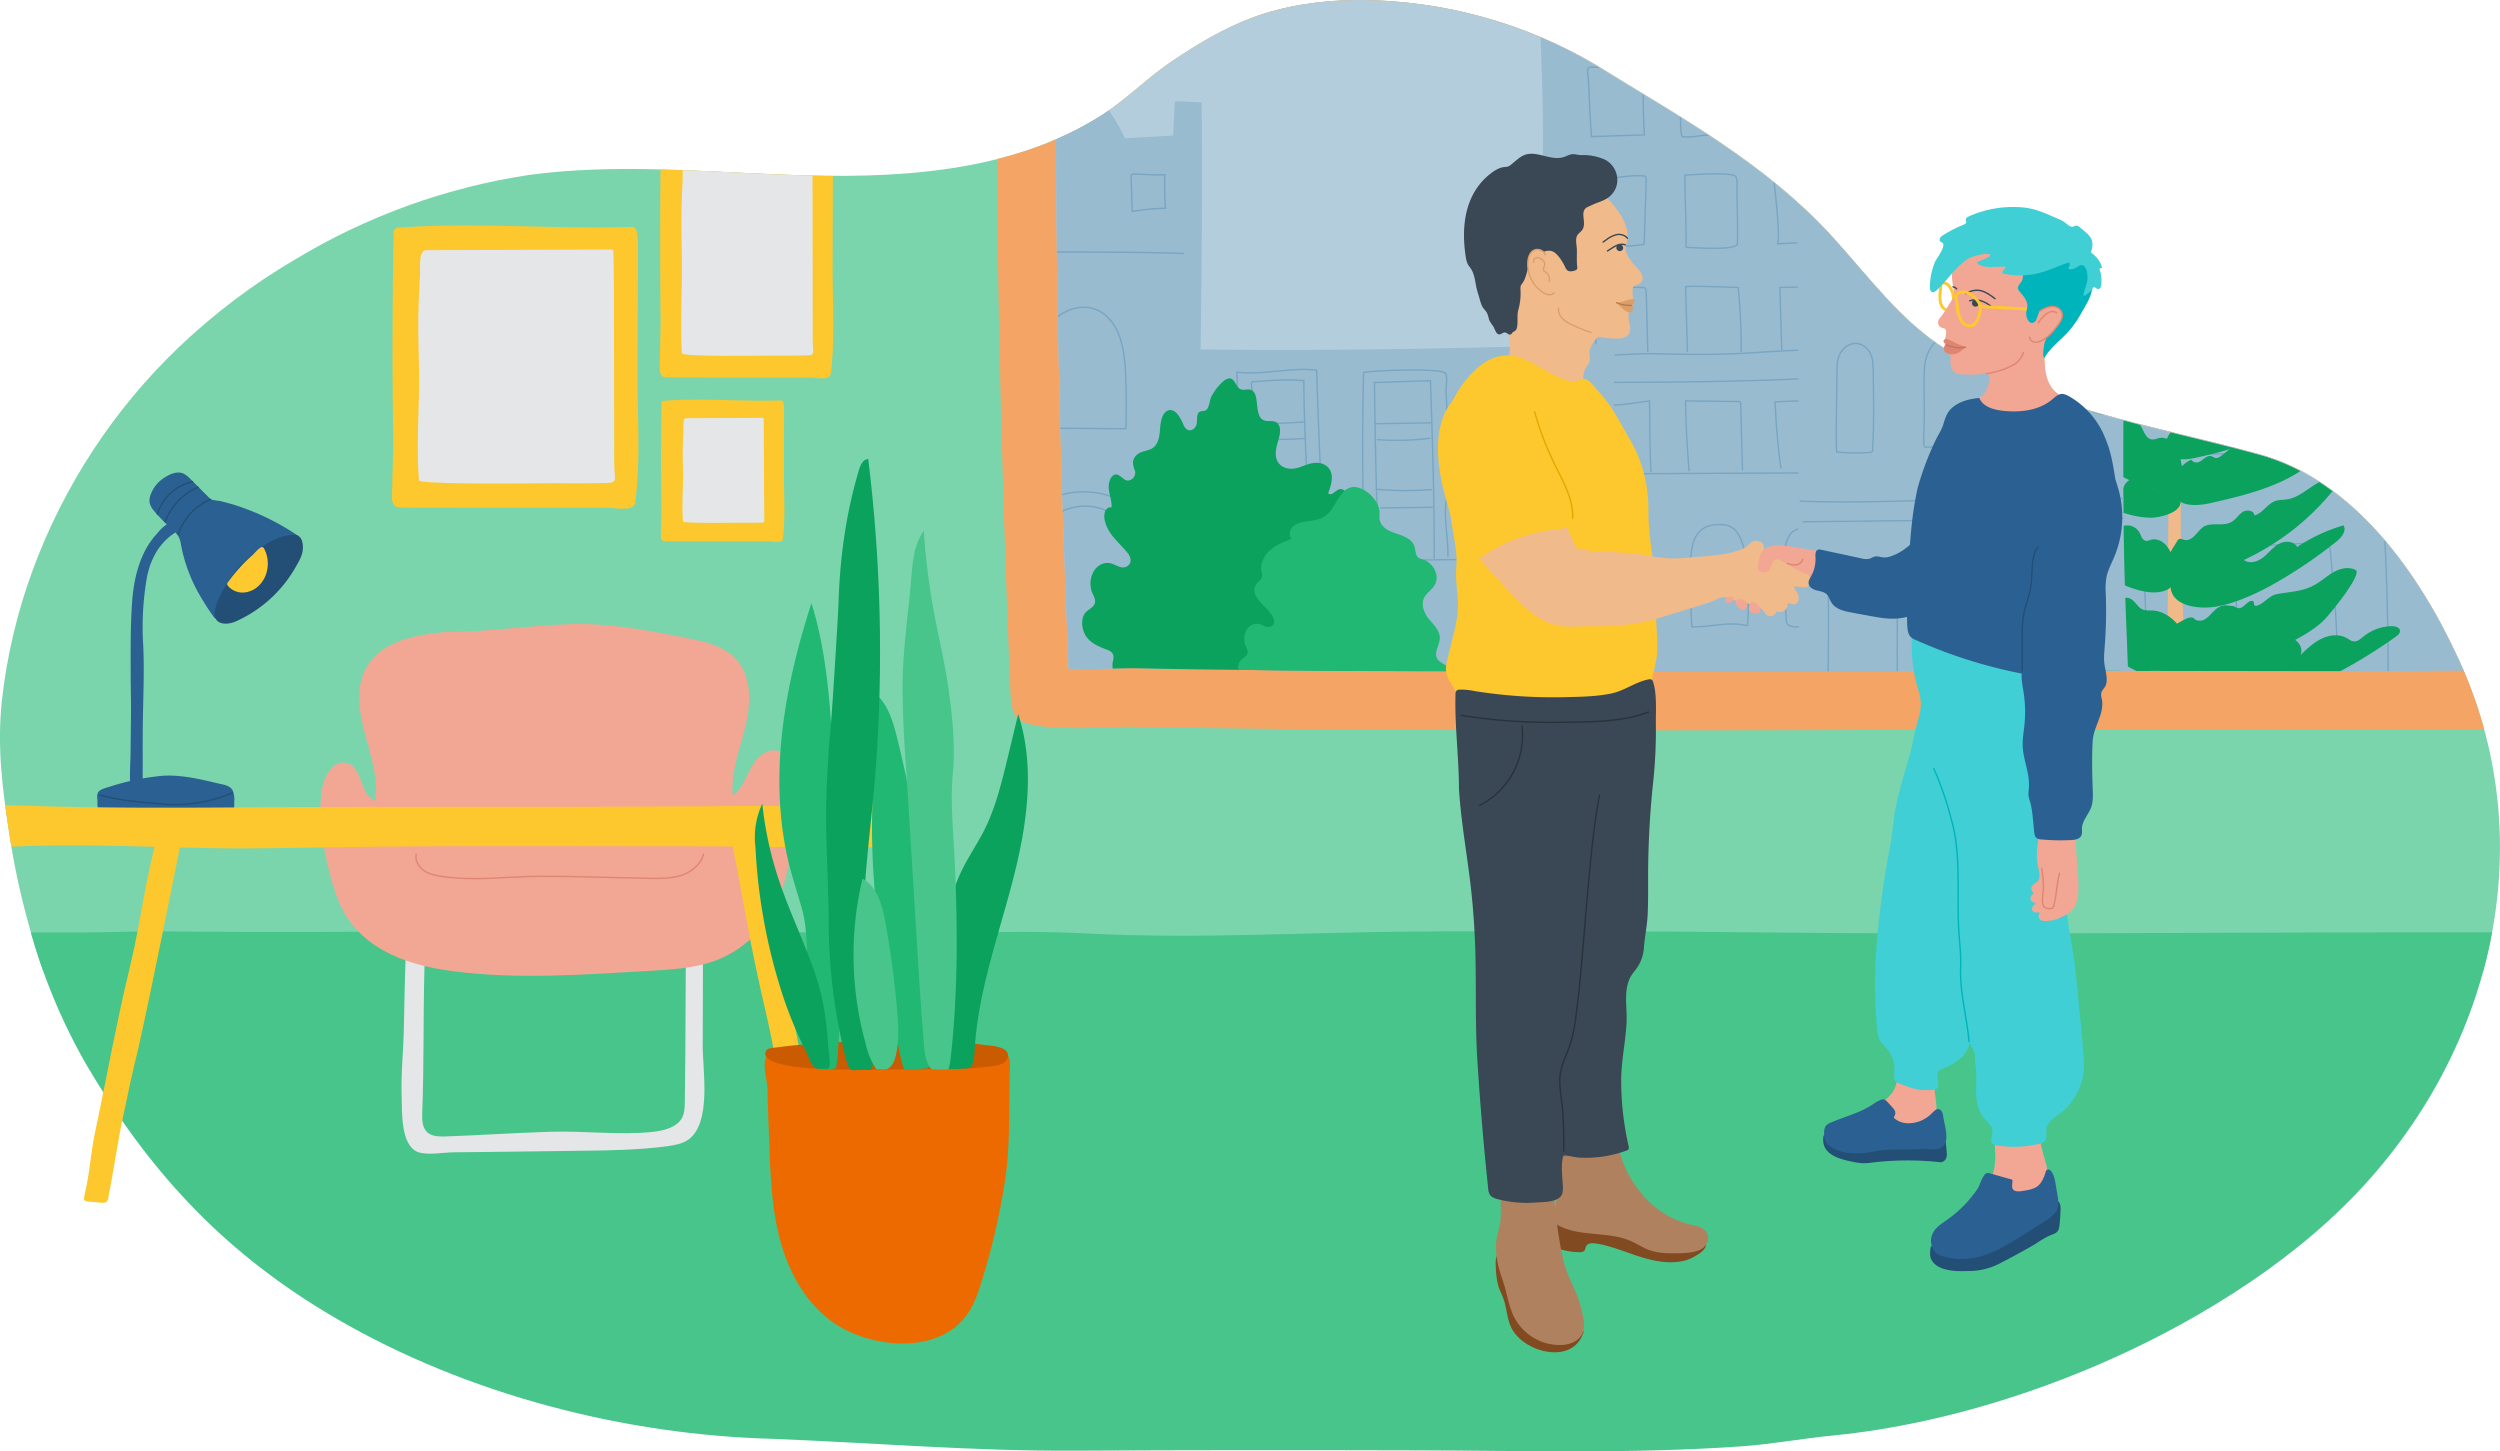 <?xml version="1.0" encoding="UTF-8"?>
<svg xmlns="http://www.w3.org/2000/svg" xmlns:xlink="http://www.w3.org/1999/xlink" viewBox="0 0 1607 933" xml:space="preserve">
  <g>
    <defs>
      <path id="a" d="M805.2 11.3c-18.6 6.9-35.3 17-51.7 28-15.7 10.5-28.5 23.9-44.4 34.2-59.6 38.3-134.6 41.6-205.4 38.8-54.5-2.1-109.6-7.2-164 .2a408.4 408.4 0 0 0-150.2 54.4c-27 15.8-52 34.8-74.7 56.4a380.1 380.1 0 0 0-93.9 143.5 357 357 0 0 0-19.8 84.5c-3 29.7.5 55.9 4.9 84.9 3 19.8 7.2 39.4 12.6 58.6a373.9 373.9 0 0 0 37.1 89.9c39.4 66.8 85.4 117.4 152.8 158.3 82.6 50.2 184.1 77.8 280 81.6l8.5.3c65.7 2.6 128.9 8 194.7 7.6 72-.4 144.1-.4 216.1-.2 71 .1 141 2.4 211.8-2.6 19.7-1.4 39.2-5.1 59-7 76.4-7.5 161.9-35.7 234.3-77.6 31.2-18 60-38.5 84.5-61 100.4-91.7 140.5-234.6 83.4-359.5-25.4-55.6-67.4-115.9-128.8-132.7-68.2-18.7-140.5-29.3-201.5-67.6-28.8-18.1-49.3-46.4-72.2-71.6-44.1-48.5-98.5-77.4-153-111.3A302 302 0 0 0 874.4 0c-24.5 0-48.3 3.5-69.2 11.3"></path>
    </defs>
    <clipPath id="b">
      <use xlink:href="#a" overflow="visible"></use>
    </clipPath>
    <g clip-path="url(#b)">
      <path fill="#7BD5AC" d="M-34.3-14h1649v638.4h-84.5c-18.8 0-37.6 1.6-56.5 1.2-141.8-2.9-283.6 4.7-425.5-1.9-56.2-2.6-111.8 4.6-168.4-.8-69.4-6.6-139.5 1.6-209.2 2.4-72.1.8-144.1.5-216.2-1-142.3-3-284.8 0-427 0h-61.7V-14z"></path>
      <path fill="#F4A566" d="m1665.8 467.6-10.9.4c-100.5 1.4-200.3.9-300.8.9-95.4 0-190.9.6-286.3.6-80.9 0-161.8-.1-242.7-.9-32.4-.3-64.8-.7-97.3-1.4-13.4-.3-66.8 4.7-74.6-6.5-3.1-4.4-3.4-10.1-3.7-15.5-3.1-74.6-5.5-149-7.1-223.4-1.7-83.4-2-166.9-.8-250.3.1-4.3.3-9 3.1-12.3 2.5-2.8 6.4-3.9 10-4.8 46.5-11.6 98.5-4.8 146.7-4.8l861.8-1.2c4.9 0 10.4.1 14 1.5 3.6 1.4 3.9 3.8 4.1 5.8 1.4 19.1 2 38.1 2.1 57.1l1.4 372c.1 23.6-.7 46 4 69.7.6 2.8 1 5.8-2.2 8.3-4 3-12.2 4.3-20.8 4.8"></path>
      <path fill="#B4CDDC" d="M1056.7 431.6c-68.5 0-149.5-.1-231.2-.9-30.6-.3-63.6-.7-96.7-1.4h-2.2l-12.9.3c-6.6.2-14.1.5-21.5.5l-5.3-.1c-3-73.6-5.2-142.2-6.6-209.2a7238 7238 0 0 1-1-233 300 300 0 0 1 42.4-2.7c12.7 0 25.9.5 38.7 1 13.2.5 26.9 1 40.4 1l844.3-1.2c.3 8.7.5 17.6.5 26.7l.7 200.1.6 171.8v9.5c0 11.7 0 23.6.7 36-57.9.8-113.8.9-161.2.9l-66.1-.1-66.4-.1c-48.5 0-97.7.1-145.3.3l-141 .3-10.9.3z"></path>
      <path fill="#48C58B" d="M1614.7 948.9h-1649V599.4h84.5c18.8 0 37.6-.9 56.5-.7 141.8 1.6 283.6-2.6 425.5 1 56.2 1.4 111.8-2.5 168.4.4 69.4 3.6 139.5-.9 209.2-1.3 72.1-.5 144.1-.3 216.2.5 142.3 1.6 284.8 0 427 0h61.7v349.6z"></path>
      <path fill="#FDC82E" d="m407.9 324.3-.3.5c-2.7 3.7-13 1.6-16.8 1.6H326.6l-67.8-.1c-1.6 0-3.4 0-4.7-1-2-1.5-2.1-4.3-2.1-6.8.2-13.5.9-26.9.7-40.6a3967.2 3967.2 0 0 1 .3-127.3c0-1.3.1-2.7 1.1-3.5a4 4 0 0 1 2.8-.8c49.6-3.5 99.2 1.1 148.7-.4.8-.1 1.5 0 2.2.4.7.5 1.2 1.3 1.3 2.1 1 3.3 1 6.9 1 10.3l-.3 83c-.1 26.7 2.1 54.5-1.5 80.9a7 7 0 0 1-.4 1.7"></path>
      <path fill="#E4E6E8" d="m392.3 310.3-1.3.1c-12.2.4-24.3.2-36.4.2-6.4 0-85 1.1-85.3-1.9-1.4-18.4-.4-36.9 0-55.3.4-18.1-.8-36.2-.3-54.3.2-7.5.5-14.9 1-22.3.3-4.1-1.3-15.9 4-16l118.1-.4c.9-.3 1.9.3 2.2 1.3v.9l.3 16.5.2 107.3c0 6.8-.1 13.3.5 20.1a4 4 0 0 1-.3 2.4c-.8.8-1.7 1.4-2.7 1.4"></path>
      <path fill="#FDC82E" d="m533.8 240.8-.2.5c-1.9 3.2-9.1 1.4-11.8 1.4h-45.2l-47.7-.1c-1.2.1-2.4-.2-3.3-.9-1.4-1.2-1.5-3.7-1.5-5.8.1-11.5.6-22.9.5-34.5a4416.8 4416.8 0 0 1 .2-108.3c-.1-1.1.2-2.1.7-3 .5-.5 1.2-.7 2-.7 34.9-3 69.9 1 104.7-.3.5-.1 1.1 0 1.6.3.5.5.8 1.1.9 1.8.6 2.9.9 5.8.7 8.8l-.2 70.6c-.1 22.7 1.5 46.4-1 68.9l-.4 1.3"></path>
      <path fill="#E4E6E8" d="m520.8 228.3-.9.1c-8.2.3-16.3.2-24.4.2-4.3 0-57 .9-57.2-1.6-.9-15.5-.3-31.1 0-46.6.2-15.3-.5-30.5-.2-45.8.1-6.3.3-12.6.7-18.9.2-3.5-.8-13.5 2.7-13.5l79.2-.3c.4-.1.8.1 1.1.4.3.4.4.9.3 1.4l.2 13.9.1 90.5c0 5.8-.1 11.2.3 17 .1.7 0 1.4-.2 2-.3.6-.9 1.1-1.7 1.2"></path>
      <path fill="#FDC82E" d="m503.1 346.9-.2.3c-1.4 1.9-6.5.8-8.4.8h-66.2a4 4 0 0 1-2.4-.5c-1-.7-1.1-2.2-1.1-3.4.1-6.8.4-13.5.3-20.4l-.2-21.5c0-14.1.1-28.3.3-42.4-.1-.6.1-1.3.5-1.8.4-.3.9-.4 1.4-.4 24.9-1.8 49.8.6 74.6-.2.4 0 .8 0 1.1.2.3.3.6.6.7 1.1.4 1.7.6 3.4.5 5.2l-.1 41.7c0 13.4 1 27.4-.7 40.6l-.1.7"></path>
      <path fill="#E4E6E8" d="M490 335.9h-.5c-5 .2-10.1.1-15.1.1-2.6 0-35.3.5-35.4-.8-.6-8.3-.2-16.6 0-24.8.2-8.1-.3-16.2-.1-24.4l.4-10c.1-1.8-.5-7.2 1.7-7.2l49-.2c.3 0 .5 0 .7.2.2.2.2.5.2.8l.1 7.4a7744.2 7744.2 0 0 0 .3 57.2c.1.4 0 .7-.1 1.1-.4.3-.8.6-1.2.6"></path>
      <path fill="#2B6192" d="M149.9 520.5c1-1 .6-4.2.7-5.3.2-2.3-.1-4.6-.9-6.8-1.6-3.6-6.1-4-9.5-4.8-11.4-2.8-25.3-6-37.1-4.8a158.2 158.2 0 0 0-32 6.7c-2.3.8-6.1 1.5-7.7 3.4-1.1 1.3-1 3.2-.8 4.9.2 2.1-.5 5.5 1.4 7.1 2.8 2.5 8 3.4 11.6 3.8a287 287 0 0 0 29.3 2.5 144.7 144.7 0 0 0 35.3-3.2c3.2-.8 6.4-1.8 9.4-3.1l.3-.4"></path>
      <path fill="#2B6192" d="M92 413.6a185.3 185.3 0 0 1 2.7-43.9l1.2-4.5c.9-3 2.2-5.9 3.6-8.6a38.5 38.5 0 0 1 13.2-14.3c.3-.2.6-.5.6-.8l-.2-.5a9.2 9.2 0 0 0-4.6-4.1l-.6-.1-.7.3c-1.4.9-2.7 2-3.9 3.2l-2.9 3.3c-10.6 11.7-14.5 28.5-15.5 43.8-1.1 15.5-.9 31.3-.9 46.8 0 8.4.3 16.7.2 25.1l-.3 25.5c-.1 5.6-.5 11.3-.3 16.9 0 .5.1 1 .3 1.4l.8.7c1.4.8 3.2.8 4.9.8 1.8 0 2.1-1.3 2.1-3 .1-14.1-.1-28.1.2-42.1.3-15.5.9-30.7.1-45.9"></path>
      <path fill="#2B6192" d="M128.1 382.1a102 102 0 0 1-11.7-31.6c-.2-1.8-.7-3.6-1.5-5.3a17.4 17.4 0 0 0-4.4-5c-3.7-3.3-7.2-6.9-10.5-10.6-1.8-2.1-3.6-4.3-3.9-7.1-.1-1.9.3-3.8 1.1-5.5a22 22 0 0 1 9-10.3c3.6-2.3 8.1-4 11.9-2.2 1.5.8 2.9 1.9 4.1 3.2l13 13c.9.9 5.2 1.1 6.6 1.4l7.1 1.9a156.9 156.9 0 0 1 42.1 20c.3.2.6.4.7.8.2.6-.4 1.1-.9 1.5-5.6 3.8-11 7.3-15.8 12l-14.7 15c-3.7 3.9-8.7 7.9-11.5 12.5-2.6 4.3-4.6 7.9-8.8 11.2-.3.3-.7.5-1.2.6-.6-.1-1.1-.5-1.3-.9a158 158 0 0 1-9.4-14.6"></path>
      <path fill="#234E75" d="M155 362.9c8.6-8.6 21.9-19.6 34.7-19 4 .2 5.1 4.5 5 8.5s-2.1 7.8-4.2 11.3a83.1 83.1 0 0 1-38.4 35.5c-2.1 1-4.4 1.6-6.7 1.7-19.2-.1 4.5-32.9 9.6-38"></path>
      <path fill="none" stroke="#234E75" stroke-width=".9" stroke-linecap="round" stroke-linejoin="round" d="M135.3 321a37.3 37.3 0 0 0-20.7 22.4M127.3 313.2a39.2 39.2 0 0 0-21.1 22.1M123.8 309.7a30 30 0 0 0-22.6 20.8"></path>
      <path fill="#FEC92E" d="M171.9 365.3c-.6 4.5-2.7 8.7-6.1 11.7a15.2 15.2 0 0 1-9.7 3.9c-3.6.1-7.1-1.5-9.5-4.2-.3-.3-.5-.8-.6-1.2 0-.5.2-.9.6-1.3a105 105 0 0 1 15.8-17.5c1.1-.9 4.7-5.5 6.4-5 .5.2.8.6 1 1 2 3.8 2.8 8.3 2.1 12.6"></path>
      <path fill="none" stroke="#234E75" stroke-width=".9" stroke-linecap="round" stroke-linejoin="round" d="M149.3 509.7a97.5 97.5 0 0 1-40.5 7.5c-15.1-1.3-29.6-2.1-44.4-6.1"></path>
      <path fill="#E4E6E8" d="M259.6 661c-.3 14.9-2 29.9-1.4 44.8.3 9.2-.6 30.1 10.1 34.6 6 2.5 17 .3 23.5.3l28.1-.3 54.3-.7c18.3-.2 36.6-.5 54.7-2.9 4.9-.7 9.9-1.6 13.8-4.4 14.9-11 8.9-45.2 9-60.2l.2-73.2c0-11.2.1-22.6-2.5-33.6-2.6-.7-5.4 1-6.7 3.3s-1.3 4.9-1.4 7.4c-.8 44.3-.4 88.8-1.1 132.9-.1 3.2-.2 6.5-1.7 9.4-3.2 6.2-11.6 8.4-19 9.2-21.6 2.2-44-.8-65.8-.1-22.4.7-44.8 2.2-67.2 3-3.8.1-8 .1-11-2-4.1-2.9-4.3-8.5-4.1-13.2 1.2-30.4.6-60.9 1.4-91.4.4-16.4.8-32.9-2.4-49-.5-2.7-2.9-6.3-5.5-4.9-1 .6-1.7 1.7-1.9 2.9-3.9 13.1-2 29.3-2.3 42.9-.5 14.8-.8 30-1.1 45.2"></path>
      <path fill="#F2A694" d="M285.9 406.3c-18.7 1.8-39.8 5.6-49.7 21.6-7.8 12.6-5.6 28.9-1.8 43.2s9.1 29 6.8 43.6c-9.9-3.5-8-21.3-18.1-24.2-7.7-2.3-14 6.8-15.7 14.7-4.4 20.1 2 50.8 8.7 70 11.5 33.3 42.9 44.9 75.1 49.1 42.5 5.5 84.6 2.1 127.7-.3 16.6-1 33.7-2.1 48.4-9.8 20.7-10.7 32.6-29.3 38.2-51.8 4.6-18.6 4.7-38 4.8-57.1 0-9.2-1.9-21-10.9-22.8-7-1.4-13.3 4.8-16.7 11.1s-5.8 13.7-11.6 17.8c-1.5-15 4.4-29.6 8-44.3s4.3-31.9-5.8-43.1c-8-8.9-20.7-11.7-32.4-14-25.3-4.9-48.3-9.5-74.2-8.8-26.9.8-54 5.1-80.8 5.1"></path>
      <path fill="none" stroke="#DF8672" stroke-width=".9" stroke-linecap="round" stroke-linejoin="round" d="M267.5 549.2c-.8 4 1.7 8.2 5.1 10.5s7.6 3.1 11.6 3.7c21.1 3.1 41.5 0 62.5-.1 23.6-.1 47.3.9 70.8 1.3 6.9.1 13.9.2 20.4-1.9s12.6-6.9 14.3-13.6"></path>
    </g>
  </g>
  <g>
    <defs>
      <path id="c" d="M805.2 11.3c-18.6 6.9-35.3 17-51.7 28-15.7 10.5-28.5 23.9-44.4 34.2a204.4 204.4 0 0 1-30.3 16.1c.1 43.9.6 87.8 1.5 131.4 1.4 67 3.5 135.6 6.6 209.2l5.3.1c7.4 0 14.9-.3 21.5-.5l12.9-.3h2.2c33.2.8 66.1 1.1 96.7 1.4 81.6.8 162.7.9 231.2.9h11.1l141-.3 145.3-.3 66.4.1 66.1.1c29.5 0 62.4 0 96.9-.3l-2.7-6.1c-25.4-55.6-67.4-115.9-128.8-132.7-68.2-18.7-140.5-29.3-201.5-67.6-28.8-18.1-49.3-46.4-72.2-71.6-44.1-48.5-98.5-77.4-153-111.3A298.2 298.2 0 0 0 874.5 0c-24.6 0-48.4 3.5-69.3 11.3"></path>
    </defs>
    <clipPath id="d">
      <use xlink:href="#c" overflow="visible"></use>
    </clipPath>
    <g clip-path="url(#d)">
      <path fill="#98BBD0" d="m1217.4 313.1 1 69.1c.3 21 3.2 43.7 0 64.5l-19.6 1.6c-17.6 1.5-35.2.8-52.8.3-50-1.2-100-.1-150 1.6-.4-3.2-.9-6.5-1.2-9.8-10.2-118.1-2.9-236.2-3-354.5 0-41.9-3.5-83.8-1.7-125.5 0-1.1.2-2.3.6-3.3 2.2-5 17.1-2.9 21.6-3.1l29.7-1.1a4076 4076 0 0 1 117.9-2.3c15.7-.1 31.3-.5 47-.6.9-.1 1.8.1 2.5.6.5.5.9 1.2 1 2 3.3 13.2 1.4 29 1.6 42.6l.8 45.4 1.5 90.8 3.1 181.7"></path>
      <path fill="none" stroke="#78A5C1" stroke-width=".9" stroke-miterlimit="10" d="m989.9 304.8 227.9-1.1M990.4 15c14.6 3 29.6 1.9 44.4 1.1 58.9-3.1 118-2 177-.8M1181.7 242.1a2.9 2.9 0 0 1-2.6 2.4c-1.8.3-6.8-1.6-9.3-1.6-4.9.1-9.8.5-14.7.7-9.4.4-18.7.8-28.1 1-36.6 1.1-73.2 1.2-109.8 1.2-1.2 0-2.4-.1-3.2-.9-.7-1-.9-2.2-.7-3.3l.9-12.6c16.5.4 33.3-2 49.8-1.6 15.7.3 31.4.7 47.1.1 23.3-.8 46.6-3.6 69.9-2.2 1.4.1.8 9.3.8 10.3 0 2.6.3 4.9-.1 6.5zM1026.1 305.1c-.2-15-1-29.9-2.2-44.8 12.1 1.3 24.3-.9 36.4-2.6.3 15.1.1 30.7 1 45.8M1085.8 302.9c-1.3-15-2.1-30.1-2.3-45.2l33.7.4c.5-.1 1.1.1 1.5.5.2.3.3.7.2 1l1.2 42.7M1144.8 301.2c-2-14.2-3.2-28.6-3.7-42.9 12.1-.5 24.3-1 36.4-1.2-1.2 14.7-1 29.5.5 44.2M1025.6 362.8c-.3-3.3-.1-6.7.5-10a17.8 17.8 0 0 1 16.1-13.3c7.9-.3 15.2 3.5 17.9 11.2a45 45 0 0 1 1.8 15.1l.2 38.2c-4.3-1.8-9-1.7-13.7-1.5-4.5.2-17 3.7-20.3.8-2.9-2.7-1.8-9.7-1.5-13.1.6-9-.7-18.5-1-27.4zM1105.7 401.6c-6 .5-12.2 1.5-18.2 1.3-.8-13.9-1.1-27.8-.7-41.8.2-7.5 1.2-16 7-20.6 3.5-2.8 8.2-3.5 12.6-3.3 2.3 0 4.6.6 6.6 1.7 6.6 3.9 8.5 15 9.3 21.9 1.7 13.7 2 27.6 1 41.4a49.4 49.4 0 0 0-17.6-.6zM1146 365.6c.1-6 .5-12.2 2.6-17.8.9-2.5 2.2-5 4.3-6.4 1.9-1.1 3.9-1.8 6.1-2.1 4.8-.9 10.2-1.7 14.4.9 4.9 3 6.3 9.3 7.1 15.1 2 14.2 2.3 28.5 1 42.8a4 4 0 0 1-.6 2.1c-.8.7-1.8 1-2.8.8-5.3 0-25.9 4.5-29.1.2a6 6 0 0 1-.9-3.7c-.4-10.7-2.2-21.3-2.1-31.9zM1026.1 226.9c-.7-13.9-.9-27.8-.5-41.7l15.6-.6 14.3.2c.7-.1 1.4.1 1.9.5.6.7.9 1.6.8 2.5l1 38.6"></path>
      <path fill="none" stroke="#78A5C1" stroke-width=".9" stroke-miterlimit="10" d="m1084.7 226.3-1.2-41.8c0-1.1 31.3.3 33.8.3a383 383 0 0 1 1.9 41.5M1145.3 224.7l-1.2-39.9 27.3-.7 2.4 41.1M1025.5 158.5c.2-14.8-.4-29.6-1.7-44.3 10.7 1.9 21.7-2.1 32.6-1.1.5 0 .9.1 1.3.4.4.5.6 1.3.5 2l-1.3 41.6a164.8 164.8 0 0 1-31.4 1.4zM1083.5 159c4 0 33.2 2.4 33.3-2.4.4-12.6-.4-25.1-.2-37.7 0-1.9 0-3.8-.9-5.4-1.9-3.3-32.6-.9-32.6-.9-.4 4.1 1.5 46.4.4 46.4zM1142.3 156.8c10.8-.7 21.6-1.2 32.4-1.4.1-14.3-.5-28.5-1.8-42.8-.1-1.4-29.3.5-31.3.7a2 2 0 0 0-1.4.6c-.2.4-.2.8-.1 1.2.6 3.5 4.8 41.7 2.2 41.7zM1023 87.8l34-1.1c-.8-14.2-1-28.5-.5-42.7-11.4.2-22.5-1.1-33.8-.8a4 4 0 0 0-1.5.3c-.8.6-.8 1.8-.7 2.7.8 7.1 1 14.3 1.3 21.4.3 6.8.7 13.5 1.2 20.2zM1081.6 87.8c5.6.9 11.2-1 16.8-.9 5.3.2 11.1 2.2 15.8-.4.3-13.6.2-27.2-.2-40.8 0-.5-.1-1-.4-1.4-.4-.4-1-.5-1.6-.5-10.8-.1-21.4.3-32.2-.2 2.1.2-1.3 43.9 1.8 44.2zM1139.7 86.9l33.1-.7c0-13.2-.5-26.3-1.4-39.5 0-.7-.2-1.4-.6-2-.6-.5-1.5-.7-2.2-.5-9.1.4-18.1.2-27.1.7-1 .1-2.3.2-2.7 1.2-.9 1.8.8 8.8.7 11.3l-.1 12.9.3 16.6zM1022.6 15.8a694 694 0 0 1-1.4-35.3c0-.3 0-.6.2-.9.3-.2.6-.3 1-.3l9.4-.1 16-.1c2.4 0 5 0 7 1.3.1 11.3.3 22.5.6 33.8M1082.7 14.7c-.5-12-.7-24-.8-36 10 1.1 20.1 1.3 30.1.6.1 11.8.5 23.5 1.3 35.3M1141 14.1l-1.3-32.7 29.5-.8c.4-.1.9 0 1.2.3.2.3.3.7.3 1.1l.8 32.1"></path>
      <path fill="#98BBD0" d="M766.1 454.4c47-2.2 94.1-3.2 141.2-3.6 15.2-.1 136 4 136.2-1.6.6-18.3-.9-36.6-1.6-54.9l-2.2-58.3c-1.5-38.1-3.4-77-1.4-115.1-91.9 3-183.3 4.9-275.3 3.6a2799 2799 0 0 0 3.1 229.9"></path>
      <path fill="none" stroke="#78A5C1" stroke-width=".9" stroke-miterlimit="10" d="m763.2 362 275.8-3.7M807.7 361c-1.9-9.5-2.5-115.5-3.4-115.5 11.6-.9 22.2-1.8 33.8-.8.2 38.3 3.1 76.5 4.5 114.8M886.3 359.9c-1.5-38-2.4-76-2.8-114 12-.3 23.9-.9 36-1.2 1.3 38 2.5 76.5 2.4 114.5M970.4 358a2335 2335 0 0 0-3.5-112.2c10.8-.1 21-.9 31.8-1 1.5 0 6.3 103.5 5.4 113.9"></path>
      <path fill="none" stroke="#78A5C1" stroke-width=".9" stroke-miterlimit="10" d="m798.3 360.2-3.2-121c16.7 2.2 34.5-3.3 51.2-1.3 1.3 40.7 3.3 81.5 4.7 122.2M877.2 359.5c-1.4-39.9-1.7-79.9-.7-119.9.1-1.3 49.2-3.3 52.5.2 1.8 1.9.4 8.5.5 10.9l.5 11.9.7 22.9c.3 11.6 1.5 23.4-.8 34.8-2.4 12 1.3 25.5.8 37.7M959.9 357.7c-.4-39.1-1.2-78.2-2.4-117.3 16.5-.8 33.2-2.4 49.7-1.6 1.9 15.6 3.9 30.7 3.5 46.3-.4 12.8-.4 25.6-.2 38.5.1 5.1 1.4 9.7 1.9 14.7.7 6.5.1 13 1.6 19.4"></path>
      <path fill="none" stroke="#78A5C1" stroke-width=".9" stroke-miterlimit="10" d="M805.2 271.8c11 .6 21.9.4 32.9-.6M805.8 282.2c11.3.5 22.6.4 33.9-.4M806.3 314.9c11-.1 21.9-.4 32.9-.9M806.9 330.3c11.5-.6 23-1 34.5-1.2M883.4 272.4l36.6-.6M885 282.6c11.5.8 23.1.5 34.5-.9M885 314.5c11.8 1.1 23.7 1.1 35.5.2M887.1 326.5l33.9-.4M970.1 313.6c11.1.1 22.3-.2 33.4-1M970.1 325.3h33.4M967.4 271.5l32.3.5M967.9 282.1c11.5-.2 23-.3 34.5-.1"></path>
      <path fill="#98BBD0" d="M341.8 453.8c2.3 2.6 21.7.8 25.8.8l30.8.1h62.9c10.3 0 123.1.2 123.2-1.2 3.1-53.7.9-106.9-1-160.7-1.3-35.8-1.4-71.6-2.6-107.3l-53.9.9c-32.7.6-65.7-1.2-98.6-1-15.3.1-30.5-.3-45.8-.4-12.3-.1-28.7-1.8-40.4 1.5-1.3.4.6 40.5.4 44.5-.6 13.4.8 27.2.7 40.8-.2 30.5 3.1 61.9.3 92.3-2.6 28.9-.3 57.7-2.2 86.6-.2 1 0 1.9.4 2.8v.3"></path>
      <path fill="none" stroke="#78A5C1" stroke-width=".9" stroke-miterlimit="10" d="M342.1 247.8c79.8 0 159.4-2 239.2-1.4M344.1 320.4c80.3 4.3 160.9 1.8 241.3-1.1M345.9 343.8c80.1-.8 160.2-1.2 240.3-1.3"></path>
      <path fill="none" stroke="#78A5C1" stroke-width=".9" stroke-miterlimit="10" d="M374.3 247.6c.5 24.9.4 49.8-.5 74.6M387.8 247.6a908.1 908.1 0 0 0-.3 73.8M550.1 246.2c2.5 24.7 4 49.5 4.5 74.3M567.4 245.8l1.4 74.2M551.5 343.3c.6 36.9 2.5 73.8 5.6 110.6M567.8 342.9c1 37 2.8 74.1 5.5 111.1M372.9 343.3c2.4 37.2 1.7 74.2 2.3 111.5M388.9 343.8c-2.2 37-.7 74-.3 111.1M343.8 308.9l29.1-.1M388.9 307.2c53.9 2.1 108 4.2 161.8.6M569.5 306.8l15.1.6M357.4 248.9c1.6 20 2.1 40.1 1.3 60.1M408.7 246.7l.4 61M458.7 246.7l.5 63.2"></path>
      <path fill="none" stroke="#78A5C1" stroke-width=".9" stroke-miterlimit="10" d="M500.3 246.7c1.9 20.9 2.4 41.9 1.4 62.8M541.9 247.2l.9 61M397.1 454.4l-.8-71.8 41-.1c8.9 0 17.5-.2 26.4.8-2.3 0 1.5 65.5 1.8 71.1"></path>
      <path fill="none" stroke="#78A5C1" stroke-width=".9" stroke-miterlimit="10" d="M431.1 454c-.9-23.7-2.9-47.4-3.5-71.1"></path>
      <path fill="#98BBD0" d="M576 453.6c.5-129.7 0-259.4-1.5-389.2l23.3.1a338 338 0 0 0-.4 30.2c10.1-1.3 20.4-1.9 30.6-1.8a53.4 53.4 0 0 1 46.5-42.5c3.6-.4 7.2-.2 10.8.5 17.2 3.5 30.8 22.4 37.8 38l31-1.8 1-20.5c0-.5.1-1 .5-1.3.3-.2.7-.2 1-.2l15.8.7c.7 60.7-.2 120-.9 180.7-.4 34.8 0 69.7.4 104.5l.5 53c.1 16.4-1.7 33.8.3 50-6.7.6-12.7.8-19.5.8l-25.5-.2-51-.3-100.7-.7"></path>
      <path fill="none" stroke="#78A5C1" stroke-width=".9" stroke-miterlimit="10" d="m589.7 161.8 49.5.1 53.1.1c22.9.1 45.9.1 68.8 1M602.8 133.5c0 .4.1.8.4 1.2l.9.3c6.5.4 13.1 0 19.5-1.2a121 121 0 0 1-1.1-20.8c-3.7-.3-17.8-2.2-20.3 1.1-2.3 2.9.4 15.7.6 19.4zM727.8 136c7-1.3 14.1-2 21.3-2.1-.5-7.2-.6-14.4-.4-21.6-6.4.4-13.2-.3-19.6-.4-.7-.1-1.4.1-1.9.6-.2.4-.3.9-.2 1.4.2 2.4.8 22.1.8 22.1zM599.8 223c0-6.1.1-12.5 2.6-18s8.4-9.9 14.1-8.5c4.3 1 7.5 4.9 9 9.2 1.5 4.3 1.6 8.9 1.6 13.5.2 19.2.3 38.3.3 57.5l-19.7-.3c-9.1-.1-8-1.1-8-10.3l.1-43.1zM668.2 228.8c1.2-9.4 3.8-19.5 11.3-25 15.5-11.5 32.5-7 39.7 11.4 3.3 8.4 4 17.6 4.4 26.7.5 11.2.5 22.5.1 33.7l-55.2-.4c-3-.1-.8-42.4-.3-46.4zM595.1 453.1c-1.4-27.7-1.9-55.4-1.4-83.2a10 10 0 0 1 .8-4.5c.6-1 1.5-1.9 2.5-2.5a30.4 30.4 0 0 1 25.9-5.5 17.4 17.4 0 0 1 12.7 9.9c1.2 3 1.2 6.4 1.3 9.7l.9 76.1M664.9 452.5c-2.5-27.5-3.9-55-4.2-82.6-.1-5.7-.1-11.5 1.3-17 2.8-11 11.2-20 21.3-24.5 17.9-8 38.3 0 45.8 19.2 6 15.4 2.7 33.5 3.8 49.6 1.3 19.4 1.3 38.8 0 58.2"></path>
      <path fill="none" stroke="#78A5C1" stroke-width=".9" stroke-miterlimit="10" d="m652.8 453.7-1.5-66.9c-.3-15-.6-30.4 4.7-44.3 7.7-20 26.5-28.1 46.3-26a46 46 0 0 1 27.3 12.2c10 9.6 11.2 21.2 12.8 34.7 3.6 30.2 2 60.6.4 90.9"></path>
      <path fill="#98BBD0" d="M1699.6 425c.3-9.1.5-18.1.3-27.2-.3-13.6-.9-27.2-.9-40.9 0-96.4 1.9-192.8-1-289.2a4 4 0 0 0-.5-2.1c-.6-.6-1.4-.9-2.2-.8-10.1-.7-20.1 1.2-30.2.7-3.4-.2-6.9.3-10.3.4-2 .2-3.9.2-5.9-.1-1.9-.4-3.4-2-5-3.3l-20-16.6c-2.8-2.3-5.4-4.9-8.4-6.9-.9-.6-8.6-6.1-9.1-5.8-12.5 9-24.3 17.9-36.4 27.5-25.7 1.6-56.8 3.8-82.5 4.3-4.7 0-16.7-14.1-20.7-17.4-5.9-5-10.8-10.6-16.8-15.3-.6-.5-1.3-.9-2-1.1-.9 0-1.8.3-2.5.9-6.6 4.3-12.4 9.8-18.9 14.1-4 2.7-7.9 5.7-11.7 8.6-1.8 1.4-7.5 7.5-9.5 7.4-15.4-.9-31.1 0-46.6-.1-.6 0 .7 56.9.8 61.2l1 37.1c.4 15.4.6 30.8.6 46.2a5732.2 5732.2 0 0 0 4.5 239.1c21.4-1.8 43-2.2 64.5-2.7l9.4-.2c44.8-.8 89.6.1 134.3.5a2150.6 2150.6 0 0 0 100.8-1.4c8.2-.4 16.1-.5 24.3-1.1.3-5.1.4-10.4.6-15.8"></path>
      <path fill="none" stroke="#78A5C1" stroke-width=".9" stroke-miterlimit="10" d="M1698.8 260.7c-20.7-1.5-42 .4-62.7.8l-89.7 1.7-89.7 1.7-44.9.9-22.4.4-11.2.2c-3.2.1-6.1-.5-9.3-.4a92 92 0 0 0-7.4.5M1363 291.7c47.7 1.7 95.4-1.2 143.1-2.9 32.3-1.2 64.5-1.8 96.8-2.2l48.4-.4c15.9-.1 31.9.6 47.9-.1"></path>
      <path fill="none" stroke="#78A5C1" stroke-width=".9" stroke-miterlimit="10" d="M1521 63.9c-1.1 13.3 0 27.1.1 40.5.4 53.2 2.6 105.7 4.7 158.9M1529.3 288.9c4 49.8 5.9 99.8 5.8 149.8M1382.1 62.5c4.2 67.4 3 136.5 6.2 204M1542.4 62.5c-1.4 66.4-.6 133.7 3.9 200.1"></path>
      <path fill="none" stroke="#78A5C1" stroke-width=".9" stroke-miterlimit="10" d="M1383.6 93c20.6-17.2 41.6-33.7 63.1-49.5l74.4 59M1541.9 96.1c9.4-9.4 20.5-16.2 30.7-24.4a235.9 235.9 0 0 0 29.1-27.4 3 3 0 0 1 2-1.3c.7.1 1.4.4 2 1 10.7 8.9 21.4 17.8 32.3 26.2 10.3 8 26.2 21.3 36.5 29.4M1541.9 118.7c42.3-3.1 84.7-4.3 127.1-3.6M1385.1 117.4c44.2.9 91.8.3 136-1.7M1502 232.7c1.1-17.3.3-35.1-.3-52.4 0-1.5-.1-19.4-1.9-19.4-16.6 0-33.2.4-49.7.9l-25.5.7c-5.9.2-12.9-1.4-18.6-.4.6 6.8 2.4 74 2.3 74a944 944 0 0 1 44.5-1.1c14.4-.1 29.1.5 43.4-.7l5.7-.6.1-1zM1571.4 233.9l-4.7-73.7c29.4.8 59-.4 88.4-2.7.4 24.3 2.5 48.2 2.4 72.4-28.6 1.4-57.4 2.9-86.1 4zM1437.5 162.5l3.6 72.7"></path>
      <path fill="none" stroke="#78A5C1" stroke-width=".9" stroke-miterlimit="10" d="M1470.5 162c1.5 23.9 2.6 48.9 3.3 72.9M1407.7 199.4l93.9-.3M1593.7 160.2c.9 24 2.6 47.9 5 71.8"></path>
      <path fill="none" stroke="#78A5C1" stroke-width=".9" stroke-miterlimit="10" d="M1569.5 195.4c29.1.8 58.2.5 87.3-.8M1606.8 441.8c-3-32.9-2.8-66.2-6.2-99.2 11.8-1.9 22-.9 33.5.5 2.6.3 4.8 91.9 4.8 101.1M1379.8 444.8c.3-30.2-.5-60.3-2.6-90.5 38.2-.5 76.2-4.1 114.3-5.4 2-.1 4.3 0 5.5 1.8a7 7 0 0 1 .9 3.4c2.7 28.7 5.6 58.9 4.2 87.6"></path>
      <path fill="none" stroke="#78A5C1" stroke-width=".9" stroke-miterlimit="10" d="M1436.8 353.7c0 28.7 1.7 57.7 3.5 86.3"></path>
      <path fill="#EFB989" d="m783.2 519.9 4.7.7 1.2-53.1c.3-12.1 1.2-24-.8-36-.2-1.4-.7-3-1.8-3.4-1.9-.6-2.9 2.7-3 5-.1 6.6-1.7 86.6-.3 86.8"></path>
      <path fill="#0BA25D" d="M778.5 456.2c-.9.8-1.3 2.2-2.7 3.9-7.6 9.4-7.8-4.8-14.3-2.1-.9.4-1.5 1.2-2.4 1.5-2.3.6-3.6-2.9-4.6-5.5-2.6-6.6-9.3-10.5-15.2-8.9-1.9.5-4.1 1.5-5.8.3s-2.1-4.3-3.7-5.6c-1.5-1.2-3.4-.6-5.2-.5-5.7.1-10.6-7.2-9.3-14 .4-1.2.5-2.5.4-3.8-.4-2.2-2.4-3.3-4.2-3.9-4.7-1.8-9.7-3.7-13-8.1s-4.2-12.2-.4-16.1c2.1-2.1 5.4-3.2 5.8-6.5.2-2.1-1-3.9-1.8-5.8a16 16 0 0 1 1-14c2.4-3.9 6.8-6 10.8-5 2.5.6 4.7 2.2 7.2 2.6s5.5-1.3 5.7-4.4a8 8 0 0 0-2.1-5c-5.2-6.5-12.3-11.6-14.4-20.2-.6-2-.6-4.2 0-6.2.7-1.9 2.6-3.3 4.2-2.7.3-4.1-1.4-8.1-1.8-12.2s1.6-9.3 5-9c2.7.3 4.6 4 7.4 3.9a5.1 5.1 0 0 0 4.6-5.6l-.2-.8c-.6-1.5-1-3-1.2-4.6-.2-3.1 2-5.7 4.3-6.8s4.9-1.4 7.3-2.5c3.8-1.8 5.2-6.3 5.6-10.9.4-5.5 1.1-12.5 5.5-13.9s7.8 4.5 9.8 9.4c1.6 3.9 5.3 4.7 7.7 1.1 1.8-2.6-.1-7.9 2.6-9.6 1-.6 2.3-.3 3.4-.7 2.9-1.1 2.8-6 4-8.7 1.9-3.9 4.6-7.3 7.8-10.2 1.6-1.3 3.6-2.4 5.3-1.6 2.4 1.1 3.1 5.2 5.5 6.5 2.2 1.3 4.9-.3 7.2.7 5.6 2.4 1.9 15.1 7.1 18.9 3 2.2 7.3-.2 9.9 2.6 2.3 2.4 1.6 6.9.5 10.4-1.2 4.2-2.6 8.8-1.1 12.9 1.8 4.7 6.8 6.3 11.1 5.7s8.2-3 12.5-3.6 9.3.9 11.1 5.6c1.7 4.3 0 9.3-1.6 13.7 1.4 2.3 4-.8 6.2-2 4-2.3 8.3 3.9 7.6 9.2s-4.1 9.3-7.1 13.2a92.9 92.9 0 0 0-10.8 18.2c-1 2.2-1.9 4.9-.7 6.9 2.5 4.6 10.5-1.3 12.3 3.8 1.6 4.5-5.5 9.7-2.7 13.3 1.1 1.4 2.9 1.2 4.4 1.4 3.8.7 6.7 5.7 5.9 10.3-.6 3.3-2.7 6.7-1.4 9.7 1.6 3.8 6.5 2.2 9.6 4.1 2.8 1.7 3.8 6.2 3.1 9.9s-2.8 6.8-4.8 9.8c-8.6 12.4-19.6 24.5-32.9 25.1-3.9.2-8.4-.4-11 3.1-.9 1.2-1.4 2.7-2.3 3.8-2.7 3.5-7.4 2.3-11.2.7s-8.2-3.2-11.3-.2c-1.1 1-1.8 2.5-2.8 3.5-3 3-7.5 2.1-11 .1-3-1.7-6.8-4.8-10.5-5.2-2.2-.2-3.2 0-3.9.6"></path>
      <path fill="#EFB989" d="m861.1 518.4 3.5.5.9-39.5c.2-9 .9-17.8-.6-26.8-.2-1-.5-2.2-1.4-2.5-1.4-.5-2.1 2-2.2 3.8-.1 4.9-1.3 64.4-.2 64.5"></path>
      <path fill="#20B872" d="M857.2 470.1c-4 1.7-7.9 3.7-12.1 2.9-6.6-1.3-10.3-9-16.8-10.9-2.3-.6-4.7-.5-7.1-.9-5.8-1.1-11.9-7-10.7-13.2.3-.9.4-1.9.3-2.8-.3-1.7-1.8-2.4-3.1-2.9-3.5-1.3-7.2-2.7-9.7-6s-3.1-9.1-.3-12c1.5-1.6 4-2.4 4.3-4.8.2-1.6-.7-2.9-1.3-4.3-1.4-3.4-1.1-7.2.7-10.4a7.6 7.6 0 0 1 8-3.7c1.8.4 3.5 1.6 5.4 1.9 2 .3 3.9-1 4.2-3v-.2c.3-7.8-17.4-15.2-11.5-24.2 1.2-1.8 3.5-3 3.8-5.1 0-1-.1-2.1-.4-3.1-1-5.1 1.7-10.4 5.6-13.8s8.9-5.4 13.7-7.2c-2-2.2-1.3-5.9.8-7.9s5.1-2.8 8-3.2c6.7-.8 12-1.5 16.3-7 3.4-4.3 6.3-12.2 11.6-14.5 4.6-2.1 9.9.6 13.6 3.9 3.1 2.9 5.8 6.5 6.2 10.8.2 2-.2 4.2.3 6.2 1.2 4.7 6.3 6.9 10.9 8.4s9.8 3.5 11.3 8.1c.8 2.5.5 5.7 2.6 7.3a9 9 0 0 0 2.7 1.1c6.2 1.9 10.7 9.1 8.3 15.2-1.6 4.2-6.4 6.3-7.8 10.4-1.5 4.5.9 9.7 3.7 13 3 3.5 6.8 7.1 6.8 11.8s-4.1 9.5-1.6 13.5c1.1 1.9 3.3 2.7 5.1 4 7.4 5.6 3.3 16.5-1.1 22.5a38.7 38.7 0 0 1-22 16.2 66.6 66.6 0 0 1-33.4 3.1c-2.7-.5-5.3-1.2-8-1.1-2.6.1-5 .9-7.3 1.9"></path>
      <path fill="#EFB989" d="M1393.5 378.9c-.4 59.8-.7 119.7-1.8 179.5-.1 2.9 0 6 2.1 8.3s7.1 2.9 9 .4c.6-1.1.9-2.3.8-3.5.3-43 .6-85.9.5-128.9-.1-41.9-3.4-84.2-1.9-125.9a134 134 0 0 0-1.4-26.1c-1.5-10.3 1.2-21.8 1.4-32.2.6-21.3-.7-42.6-3.7-63.6 0-.9-.4-1.7-1.2-2.3a3 3 0 0 0-3.7.8c-.7 1-1.1 2.2-1 3.4-.6 10.1 1.9 20.1 1.9 30.3l-.2 32.5-.4 65-.4 62.3"></path>
      <path fill="#0BA25D" d="M1414.4 220.5c-3.6.7-20.6 7.8-19.9-1.4.2-2 1.6-3.6 3-5 6.7-6.9 14.2-13 22.3-18.2.6-.5 1.3-.7 2.1-.5 1.4.5.9 3 2.3 3.6 1.7-.5 2.7-2.1 3.8-3.4s3-2.4 4.5-1.6c.7.4 1.2 1.1 1.9 1.4 1.8.9 3.7-.9 4.7-2.6 2.7-4.7 7.9-5.2 12.5-7.9.7-.5 1.5-.8 2.3-1 .9-.1 1.7.2 2.1 1 .2.7.2 1.4 0 2-1 4.5-2.5 8.9-4.6 13-7.3 13-23.2 17.7-37 20.6M1413.3 233.4c2-.6 3.5-2.8 5.5-3.8 2.9-1.5 6.7-.3 9.6-1.8 1.7-.9 2.9-2.6 4.6-3.4s4.4-.3 4.5 1.6c3.4-3.6 8.3-5.9 12.5-8.6 1.1-.7 3-1.2 3.5 0 .3.8-.2 2.3-.1 3.1 4.9-1.8 10-2.9 15.1-3.4 1.1-.1 2.5 0 3 1s-.4 2.1-1.2 2.9c-12.9 12.6-27.9 19.3-44.4 25.8a82.2 82.2 0 0 1-17.5 5.3c-5.4.9-14.7-1.9-12.7-9.2 1.6-5.9 9.8-11.8 15.3-13.4l1 4c.5.1.9 0 1.3-.1"></path>
      <path fill="#0BA25D" d="M1337.1 219.4c-1.3-1.6-2.6-4.1-1.1-5.5l9.8 5.4c1 .5 2.1 1.1 3.1.6.6-.3 1-.9 1.5-1.3 1.6-1.2 3.8 0 5.3 1.3s2.8 3.1 4.8 3.2c2.6.2 4.6-2.5 7.2-2.6 3-.1 4.9 3 6 5.8s2.7 6 5.6 6.3c1.2 0 2.5-.2 3.7-.4 4-.3 7.5 2.7 8 6.7 4.3-9 15.8 9.7 13.2 15.9-2.8 6.8-12.7 3.8-17.8 1.9-19-7.4-36.4-22-49.3-37.3M1414.9 296.2c2.1-1.5 4.4-3.8 6.8-2.9l2.3 1.1c1.2.1 2.3-.2 3.2-1 4.4-3 8.2-7.6 13.4-7.9 4.2-.3 8.6 2.3 12.4.6 3.5-1.6 6.3-6.4 9.7-4.8 1 .5 1.7 1.4 2.8 1.7 1.3.3 2.5-.5 3.7-1.2a62.8 62.8 0 0 1 32.3-9.9c2.4 2.3 1 6.4-.8 9.2-8 12.9-20.8 22.3-34.6 28.6s-28.6 9.9-43.4 13.3c-8 1.9-21.9 4.1-25.7-6-3-7.7 4.5-18.8 11.6-21.5 1.4 2.2 4.1 2.3 6.3.7"></path>
      <path fill="#0BA25D" d="M1406.6 273.2c1.6-1.2 3.4-3 5.3-2.3l1.8.8c.9.1 1.8-.2 2.5-.8 3.4-2.3 6.4-5.9 10.5-6.2 3.3-.2 6.7 1.8 9.7.5 2.7-1.2 4.9-5 7.6-3.8.8.4 1.3 1.1 2.2 1.3 1 .1 2.1-.2 2.9-.9a50.4 50.4 0 0 1 25.2-7.8c1.9 1.8.8 5-.6 7.2-6.3 10.1-16.3 17.4-27 22.4s-22.4 7.7-34 10.4c-6.3 1.5-17.1 3.2-20.1-4.7-2.3-6 3.5-14.7 9.1-16.8 1 1.9 3.2 2 4.9.7M1377.7 217c-6.8-2.1-13.2-5.6-19.4-9-6-3.3-12.1-6.8-17.1-11.6a3 3 0 0 1-1.2-2.2c.1-2 3.1-2 4.9-1.4 4.8 1.7 9 3.4 13.1 6.3.3.2.7.4 1 .3.2-.1.4-.3.4-.5.3-1.2.4-2.5.3-3.7 0-1.3.5-2.7 1.7-3.1 1-.2 1.9.1 2.7.6 3.7 2 6.9 4.2 10.7 6 1.1-2.4 2.6-6.2 5.8-5.9 1.1.2 2.2.7 3.1 1.5 2.6 2.1 5 4.4 7.3 6.8-.1-.1 4.6-.6 5.9.3 4.3 3 3.8 12.4 0 15.4-4.9 4-13.8 1.9-19.2.2"></path>
      <path fill="#0BA25D" d="M1341.9 292.3a427 427 0 0 1-44.6-37c5.3-3.1 12 .5 16.9 4.3 1.7 1.4 4 2.9 6 1.9 1-.5 1.6-1.5 2.5-2.1 2.9-1.9 6.5 1 8.6 3.7s5.2 5.9 8.4 4.6c1.3-.5 2.2-1.7 3.4-2.4 4.3-2.6 9.6 1.5 12.4 5.7 1 1.5 2.4 3.3 4.2 3 1.1-.4 2-1 2.7-1.9 2.9-2.8 7.9-3.8 11.1-1.4 4.3 3.3 4.7 11.5 10 11.8 1.6.1 3.1-.7 4.7-1 4.1-.7 8.2 2 10.4 5.6 3.1 5.2 5.6 16.5 3.2 22.3-2.7 6.6-9.3 5.8-15.4 4.8-16.4-2.9-31.2-12.3-44.5-21.9M1402.4 346.5l1.6.5c6 1.4 8.8-7 13.6-9 5.4-2.2 11.8.5 17-2.6 2.7-1.6 4.4-4.6 7-6.3s7.4-1 7.5 2.2c5.4-1.3 8.3-7.5 13.6-9.3 2.3-.8 4.8-.6 7.3-1 9.8-1.4 16.7-10.9 26.3-13.2 1.6-.4 3.5-.5 4.7.7 1.8 1.9.2 4.9-1.4 6.9-17 20.9-39 37.2-63.9 47.5-8.9 3.6-26.1 12.1-35.7 7.4-3.9-1.9-6-6.3-6.2-10.6-.1-3.7 3.8-8.4 5.5-11.6.2-.5.6-.9 1-1.3.6-.5 1.4-.5 2.1-.3"></path>
      <path fill="#0BA25D" d="M1356.7 371.9c-12-6.4-22.5-15.4-32.8-24.3l-15.7-13.6c-4.3-3.7-9.1-8.8-7.4-14.2l16.8 9.8c1.3.8 2.9 1.6 4.3 1 1.4-.6 2.1-2.3 3.4-3.1 4.5-3.1 9 6.5 14.4 5.6 2.4-.4 4.2-2.9 6.6-3.2 5.8-.6 6.8 10.8 12.6 10.6 1.9 0 3.4-1.4 5.1-2.1a9 9 0 0 1 11.3 4c1 2 1.7 4.7 3.9 5.2 1.2.3 2.5-.4 3.7-.7 3.5-.9 7.3 1 9.6 3.8 6 7.3 10.8 24.2-.4 28.8-10.7 4.2-26.3-2.7-35.4-7.6M1410.9 398.1c.4.3.7.5 1.2.6 6.2 1.8 9.1-5.3 13.5-8 3.9-2.3 5.1-1.5 9.2-1.2 1.8.1 2.8 1.7 4.9 1.4 2.5-.4 4.4-3.7 6.9-4.5.6-.3 1.3-.2 1.9.2.6.7.1 1.9.7 2.5.5.5 1.3.4 2 .1 4.5-1.7 7.6-6.4 12.3-7.3 8.4-1.6 16.3-1.5 24.1-5.8 4.4-2.4 8-5.8 12.4-8.3s9.8-3.7 14.2-1.4c4.6 2.7-16.5 28.2-19.2 31-9.4 10.2-25.2 16.3-37.1 23.1-16.4 9.5-34.5 19.3-53.1 16.3-6.5-1.1-13.2-4.1-16.2-9.9-7.2-13.8 4.4-23.1 16.3-29 1.6-.8 3.4-1.4 5-.7l1 .9"></path>
      <path fill="#0BA25D" d="M1288.3 369.9c-1.6-1.8-3.2-4.5-1.5-6.2 1.4-1.4 3.7-.7 5.4.4 2.9 1.9 5.3 4.4 8.3 6.1s6.9 2.4 9.7.4c1.1-.8 1.9-1.9 3-2.6 5-2.9 9.9 4.5 15.5 5.8 3.7.9 7.6-1 11.3-.1 7.5 1.9 10.2 14 17.9 13.4 3.5-.3 6.5-3.4 9.9-2.8 4.2.7 5.9 6.1 9.8 7.6 1.7.5 3.5.6 5.2.5 16.5.1 27.7 22.6 28.5 36.9.1 2.7-.1 5.7-1.8 7.8-.7.9-1.6 1.6-2.6 2.2-5.9 3.4-13.5 2.1-19.6-.9-9.9-4.9-19.6-10-29.4-15a254.2 254.2 0 0 1-69.6-53.5M1383 332.8a55 55 0 0 1-15.5-2.4c-8.9-2.4-17.8-5-26.6-7.9a67.7 67.7 0 0 1-26.1-13.8c-.4-.4-.9-1-.7-1.5.2-.6 1.1-.7 1.8-.5 2.6.5 4.3 2 6.6 2.9 3 1.2 6.6 1.6 9.8 2.2-1.2-2.1 1.1-4.8 3.5-4.9s4.6 1.3 6.6 2.6 4.3 2.7 6.7 2.3c-.8-2.2 1.5-4.5 3.8-4.7s4.5 1.2 6.3 2.6 3.6 3.1 5.9 3.7c.9-4.1 5.6-6.6 9.7-6s7.7 3.5 10 7c-1.5-2.3 10.4-.9 11.6-.2 3.9 2.2 6.5 5.1 5 10.1-1.8 5.7-12.9 8.3-18.4 8.5M1458.5 377.1a307.7 307.7 0 0 0 42.5-28.3c3.6-2.7 7.7-7.2 5.4-11.1a108.1 108.1 0 0 0-29.8 13.9c-2-3.8-7.5-4.1-11.3-2.2s-6.5 5.4-9.7 8.2-7.8 4.8-11.7 3.2c-1.4-.6-2.6-1.6-4-2-3.8-1-7.2 2.5-10.8 4.1-1 .6-2.2.7-3.3.3a6 6 0 0 1-2-1.9c-3.3-3.5-7.9-2-12.1-1.7-1.7 0-3.5.3-5.1.7a15 15 0 0 0-5.8 3.8 17.2 17.2 0 0 0-5.6 12.2c.1 14.1 19.5 15.4 29.6 13.6 11.7-2.1 23-7.2 33.7-12.8M1356.2 260.8c-12-5.1-23.1-12.1-34.1-19.1-2.9-1.9-6.3-5-4.8-8.1a80.3 80.3 0 0 1 23.6 8.9c1.3-3 5.5-3.6 8.5-2.3s5.3 3.8 7.9 5.7 6.2 3.2 9.1 1.8c1-.6 1.9-1.2 3-1.7 2.9-1 5.6 1.5 8.5 2.5.8.4 1.7.4 2.5 0 .6-.4 1-1 1.4-1.6 2.3-2.9 5.9-2 9.1-2 1.3-.1 2.7 0 4 .2 1.7.5 3.3 1.3 4.7 2.5 2.8 2.2 4.6 5.5 5 9 .7 10.8-14 12.9-21.8 12.1-9.1-1.1-18.1-4.3-26.6-7.9"></path>
      <path fill="#0BA25D" d="M1337.5 454.2a266.7 266.7 0 0 1-37.2-17.2c-6-3.2-11.8-7.2-17.9-10.1-5.4-2.6-10.3-4.5-14.1-9.4-.3-.3-.5-.8-.4-1.2l.5-.5c1.9-1.2 4.4-1.1 6.6-.6 4 .9 7.8 2.3 11.8 3.4 2 .5 11.6 2.5 12.3 4.5-.8-2.1.8-4.4 2.9-5.2s4.3-.5 6.5-.1a63 63 0 0 1 29.6 14.8c-1-4.7 3.6-9.1 8.4-9.4s9.2 2.2 13 5.1 7.4 6.2 11.8 8c-1.3-3.2 2.3-6.5 5.7-6.6s6.5 1.9 9.5 3.5c4.1 2.1 8.5 3.5 12.4 5.9 14.7 9.1 7.1 22.1-6.7 23.3-18.6 1.6-37.3-2-54.7-8.2"></path>
      <path fill="#0BA25D" d="M1400 454.8c3.9 9.9 16.3 10.4 25.2 9.1 21.3-3.1 38.5-13.4 57.8-22a323.2 323.2 0 0 0 57.1-32.7c1.3-.9 2.7-2.1 2.6-3.7-.1-2.2-3-3-5.2-3-6.6.1-13 2.4-18.2 6.6-1.9 1.5-3.9 3.4-6.2 3.2-1.7-.1-3-1.2-4.5-2.1-5-2.8-11.3-2.1-16.4.4s-9.3 6.5-13.4 10.4c2.1-4.7-2.1-10.4-7.2-11.2s-10.1 1.9-13.8 5.4c-2.4 2.3-4.6 5.1-7.5 6.6s-7.2 1.5-9.2-1.2c-.7-1-1.1-2.4-2-3.2-2-2-5.5-.8-7.9.7a52.9 52.9 0 0 0-18.1 18.6c-8.9-.4-16.3 9.9-13.1 18.1M1402.3 185.7c-4.7 3.8-9.6 2.3-14-1.1-3.8-2.9-9.3-5.7-8.3-11.6.1-.8.5-1.6 1-2.1 1.1-1.2 3-1.1 4.6-1a8.4 8.4 0 0 1-.8-4.4c.3-1.5 2-2.8 3.4-2.2 1.2.5 2.1 2.4 3.4 1.9.5-.2.8-.6 1-1.1 1.1-2 1.9-5.1 4.4-5.6 4.9-1.1 4.2 5.4 7.4 5.7 1 .1 1.9-.9 2.9-1.2 1.5-.4 3 .4 3.7 1.8.6 1.4.7 2.9.4 4.3-.7 4.1-2.4 8.1-4.7 11.6a25.9 25.9 0 0 1-4.4 5"></path>
      <path fill="#98BBD0" d="m1367.6 446.4.7-.1c-.5-24-1.8-48.1-2.5-72.1-1.2-40-1-80-.8-120 0-10.2 2.7-118.4-.8-118.8-1.6-.3-3.2-.4-4.9-.4-68.2.8-137 .9-205.2.1 2.7 0 1.6 217 1.8 236.6 0 6.4.7 75.9 2.1 76 12.1.7 23.7 1.2 35.8 1 9.7-.2 19.5-.2 29.2-.3l64.8-.8 44.7-.4 22.3-.1c4.3.1 8.6-.2 12.8-.7"></path>
      <path fill="none" stroke="#78A5C1" stroke-width=".9" stroke-miterlimit="10" d="M1156.8 322.1c35.5 1.5 71.5-.5 107.2-.9 33.5-.4 67.9-2.4 101.3-.7M1158.9 335.4l206.1-2.3M1180.8 239.8c0-4.2 0-8.5 1.9-12.3s6.1-7 10.7-6.7c4.1.3 7.4 3.3 9 6.7s1.6 7.2 1.7 10.9c.2 16.9.6 34-.4 50.9l-.2.9c-.4.4-1 .6-1.5.6-7.1.6-14.2.5-21.3-.3-.8 0 .1-46.6.1-50.7zM1236.8 244.8c0-5.9 0-11.9 2.3-17.4a26 26 0 0 1 11.1-12.5 24.9 24.9 0 0 1 19.2-2.7c7.3 2.2 12.4 8.4 14.8 15.1s2.3 13.7 2.3 20.6l-.2 39.3c-16 .6-31.8-.2-47.8.2-.5.1-1 0-1.5-.4l-.3-.9c-.4-6.2.2-12.3.2-18.5l-.1-22.8zM1319 240.8c-.1-3.9 0-7.9 1.7-11.5s5.7-6.5 10-6.2c4.7.4 8 4.4 9.2 8.5.8 3.4 1.2 6.8 1.1 10.3l.4 43.9c.1.4-.1.9-.3 1.2-2.4 2.4-21.1 2.2-21.1-.4.1-15.2-.8-30.5-1-45.8zM1174.9 448.2c.3-26.8.8-53.5.1-80.3-.1-.4 0-.9.3-1.2.4-.3.9-.4 1.4-.4l13.7-.5c18.6-.7 37.2-.5 55.8-.1 10.7.3 21.3.1 32 .5 8.4.3 18.2-1.4 26.4.4 3.4.7.1 35 0 38.1a767 767 0 0 0 0 42.9"></path>
      <path fill="none" stroke="#78A5C1" stroke-width=".9" stroke-miterlimit="10" d="m1219.5 448.2.1-76.4c0-2.2.1-4.3.6-6.4"></path>
    </g>
  </g>
  <g>
    <defs>
      <path id="e" d="M805.2 11.3c-18.6 6.9-35.3 17-51.7 28-15.7 10.5-28.5 23.9-44.4 34.2-59.6 38.3-134.6 41.6-205.4 38.8-54.5-2.1-109.6-7.2-164 .2a408.4 408.4 0 0 0-150.2 54.4c-27 15.8-52 34.8-74.7 56.4a380.1 380.1 0 0 0-93.9 143.5 357 357 0 0 0-19.8 84.5c-3 29.7.5 55.9 4.9 84.9 3 19.8 7.2 39.4 12.6 58.6a373.9 373.9 0 0 0 37.1 89.9c39.4 66.8 85.4 117.4 152.8 158.3 82.6 50.2 184.1 77.8 280 81.6l8.5.3c65.7 2.6 128.9 8 194.7 7.6 72-.4 144.1-.4 216.1-.2 71 .1 141 2.4 211.8-2.6 19.7-1.4 39.2-5.1 59-7 76.4-7.5 161.9-35.7 234.3-77.6 31.2-18 60-38.5 84.5-61 100.4-91.7 140.5-234.6 83.4-359.5-25.4-55.6-67.4-115.9-128.8-132.7-68.2-18.7-140.5-29.3-201.5-67.6-28.8-18.1-49.3-46.4-72.2-71.6-44.1-48.5-98.5-77.4-153-111.3A302 302 0 0 0 874.4 0c-24.5 0-48.3 3.5-69.2 11.3"></path>
    </defs>
    <clipPath id="f">
      <use xlink:href="#e" overflow="visible"></use>
    </clipPath>
    <g clip-path="url(#f)">
      <path fill="#FDC82E" d="m580.9 543.3-.7.4c-1.5.6-3.1.8-4.7.8-44.4.9-89.3-.5-133.9-.5-75.4 0-150.9-.5-226.3.6-23.5.3-47 .9-70.5.7-46.8-.5-95.1-3.5-141.7-.8-2 .1-4.4.1-5.5-1.1-.6-.8-.9-1.7-.7-2.7l.7-17.2c.1-1.6.2-3.4 1.7-4.6 1.8-1.4 4.9-1.4 7.6-1.3 53.8 2 107.7 1.7 161.5 1.3 64.2-.4 128.4-.2 192.4-.3 71.9-.1 144-.6 215.6-1.2a9 9 0 0 1 3.6.5c1.6.7 2 2.3 2.2 3.7.8 5.6 1.1 11.3.7 17-.1 1.6-.4 3.6-2 4.7"></path>
      <path fill="#FDC82E" d="M518.5 771.6c1.1.5 2.3.8 3.6.9 3 .3 6.1.5 9.2.4.6 0 1.3-.1 1.8-.5.3-.4.5-.9.3-1.4-.5-5-2.8-9.8-3.6-14.8-.8-5.4-1.9-10.8-2.8-16.1-4.6-26.7-10.7-53.2-15.9-79.8a6929.1 6929.1 0 0 0-27.9-133.8l-15.6 2c.9-.1 11.4 58.1 12.3 62.8 3.5 19.5 7.6 38.8 12.1 58.2 3.5 15 6.4 30.1 8.8 45.2 2.3 14.7 6.6 29.3 9.6 44.1 1.9 9.5 4.6 19 5.8 28.5.2 1.4.4 2.9 1.6 3.9l.7.4"></path>
      <path fill="#ED6A00" d="M494.5 735.2c.8 22.3 1.7 44.9 8.2 66.2s19.3 41.7 38.9 52.4c24 13.2 63.6 15.8 80.7-9.8 4.6-6.9 7.1-15 9.5-22.9a438.8 438.8 0 0 0 14.3-62.8c3.6-23.8 2.2-49.3 3.1-73.4.1-1.9.1-3.9-.8-5.5-1.8-3-5.9-3.4-9.5-3.3l-141.5 1.1c-9.9.1-4.3 15.5-4.1 22.2.3 11.9.7 23.9 1.2 35.8"></path>
      <path fill="#CB5B00" d="m505.4 672.5-9.5 1.2c-1.3.2-2.7.5-3.4 1.6-6.3 11.6 40.9 12 43.7 12.1 17.2.3 34.3.1 51.5-.1 17.1-.2 34.2.4 51-2.1 3.7-.5 8-1.7 9-5.2 2.2-7.8-11.9-7.8-16.5-8.5a370 370 0 0 0-75.9-2.6c-16.9 1.1-33.3 1.7-49.9 3.6"></path>
      <path fill="#20B872" d="M521.5 673.2c-2.5-17.8-2-35.9-2.5-54-.4-11.8-.4-24-3.6-35.3-3.5-12.3-7.6-24.3-10.1-36.9-10.6-52.9-.3-107.9 16.3-159.3 9.9 31.7 12 65.3 14 98.4 3.8 62.1 7.5 125 3.2 187.3a80 80 0 0 1-1.2 11.9c0 .4-.2.9-.5 1.2-.3.3-.7.4-1.1.4-2.4.4-4.9.5-7.3.3-2.7-.3-3.1-.6-4-2.9a40.7 40.7 0 0 1-3.2-11.1M560.9 444.5c9.2 6.5 12.9 18.2 15.6 29.2 4.5 17.8 8.1 35.8 11.7 53.8 2.4 12.1 4.9 24.2 6.3 36.5 1.5 13.6 1.8 27.3 2.1 40.9l1.4 71.6c.1 2.6.3 6.2-.7 8.7-.2.7-.8 1.3-1.5 1.5l-.8.1c-4.2.2-8.4.8-12.6.8l-.8-.1c-.3-.2-.5-.5-.6-.8-.9-2.2-1.6-4.4-2-6.7-12.1-59.1-22.1-119.8-17.2-180.3.8-9.4 1.6-18.8 1.6-28.2 0-4.5 1.4-24.3-2.5-27"></path>
      <path fill="#0BA25D" d="M606.8 608.7c1.3-16 3.6-32.2 10.3-46.8 4.5-9.9 10.8-18.8 15.7-28.5 7.2-14.4 11-30.2 14.8-45.8l6.9-28.6c11.3 34.7 5.5 72.5-3.7 107.8s-21.8 70.1-24.2 106.5c-.2 2.9-.3 11.5-3.2 13-.7.3-1.5.5-2.2.5-3.9 0-8 .9-11.8 0-.1-3.6-1.1-7.6-1.5-11.3a339 339 0 0 1-1.1-66.8"></path>
      <path fill="#48C58B" d="M594.3 675.8c-2.1-24.1-3.6-48.3-5.1-72.5l-2.1-34.5-3.2-52.1c-1.6-25.3-3.8-50.8-3.7-76.2 0-22.6 3.8-46.6 5.6-69.3.8-10.4 1.9-21.5 8-30 1.2 18 3.5 36 6.8 53.7 2.7 14.4 6.2 28.8 8.4 43.3 2.9 18.9 5.3 40 3.5 59.1-1.8 19.2.5 38.7 1.3 58.1 1.8 42.4 2 85-3 127.2a56.6 56.6 0 0 1-1.1 4.6l-.7.2c-3.2.2-6.4.2-9.6-.1-2.9-.3-4.9-9.1-5.1-11.5"></path>
      <path fill="#0BA25D" d="M554.8 589.3c-.8 22.1 3 43.9 5.6 65.8a97 97 0 0 1 .3 30.9l-.3 1c-.6.9-1.9.9-2.9.8-2.6-.2-5.1-.2-7.7.1a6 6 0 0 1-1.9 0c-3.4-.7-5-10.8-5.7-13.6a359 359 0 0 1-9.5-83.3c-.2-27.4-2.4-54.7-1.4-82.1.4-10.9 1.1-21.7 1.8-32.5.7 0 5.7-81.5 5.9-88.9.9-29.1 4.8-57.6 13.2-85.6.9-3.1 2.7-6.8 5.9-6.8 8.6 69.9 9.9 140.4 3.9 210.5-2.6 27.8-6.1 55.7-7.2 83.7M485.6 544.5a51 51 0 0 1 4.4-27.9 232 232 0 0 0 10.3 48c7 21.3 17 41.4 24.1 62.6a155 155 0 0 1 6.6 30.2c.6 5.2 1.1 10.4 1.4 15.5.1 2.2 2.1 12.7 0 13.9-.5.2-1.1.3-1.6.2H526c-4.2-.2-6.2-7.7-7.8-11a258.9 258.9 0 0 1-17.4-43.7 364 364 0 0 1-15.2-87.8"></path>
      <path fill="#48C58B" d="M556.4 670.7c-9.6-34.6-10.3-71-2-105.9 9.5 5.1 12.7 16.9 14.6 27.4 3.6 19.5 6.2 39.2 7.8 58.9.5 6.7 1 13.5.2 20.2-.5 4.6-1.7 14.8-7.4 16-.7.1-1.5.2-2.2.1h-3.1l-.8-.1-.5-.5a46.5 46.5 0 0 1-6.6-16.1"></path>
    </g>
  </g>
  <path fill="#F2A694" d="m1178.2 357-4.7-1.6a56 56 0 0 0-7.1-1.5l-10.4-1.8c-2.9-.5-5.8-1-8.7-1.3-3-.3-6.3-.5-8.8 1.3-1.1.8-2 1.8-2.6 3a11.7 11.7 0 0 0 1.4 12.9c1.8 1.9 4.1 3.4 6.6 4.4a42.5 42.5 0 0 0 16.8 3.5c3.1 0 6.2-.3 9.3-.2 5.7.3 11.2 2.2 17 2.5 2.3.1 4.6 0 6.9-.4 1.6-.2 3.1-.8 4.2-2 1.6-1.9 1.1-4.9 1.7-7.3.4-1.4 1.2-2.8 1.3-4.2.5-4.6-6.4-3.8-9.2-4.2a88 88 0 0 1-13.7-3.1"></path>
  <path fill="#F0BA8A" d="M969.9 215.1c.4 2.5.6 5.1.7 7.7.1 3.2-1.3 9.1.5 11.8a8 8 0 0 0 3 2.2c7 3.4 14.3 6.1 21.7 8.4a59.9 59.9 0 0 0 17.8 3c.9 0 1.8-.2 2.7-.7 1.7-1.2 1.4-3.7 1.5-5.7.1-2 .7-4 1.8-5.7.7-1 1.4-2 1.9-3 1.1-2.7-.1-5.3.4-7.9.5-2.7 2.5-5.3 4.1-7.4.2-.4.6-.7.9-.9a3 3 0 0 1 2.1-.1c6.3.8 20.4 3.4 18.8-7-.4-1.8-.7-3.7-.9-5.5 0-1.2-.3-2.3.3-3.5.4-.7.9-1.3 1.2-2.1l.1-.5c0-.3-.4-.6-.6-.8-.3-.5-.3-1.2 0-1.7l1.1-1.4c.4-.4.7-1 .9-1.5l-.1-1.3a19 19 0 0 1-.4-4.1c-.1-1 0-2.1.5-3 .9-1.2 2.8-1.1 4-2a4.7 4.7 0 0 0 2-3.6c0-1.2-.4-2.3-1-3.3-1.6-2.7-4-4.7-5.9-7.1-1.7-2.2-3.9-5.2-4-8 .1-1.6.3-3.1.7-4.6 2.1-10.3-4.1-18.9-10.5-26.2-3.2-3.5-6.2-7.3-9-11.2-3-4.3-9.7-5.5-14.6-5.5-5.5 0-10.9 1.6-16.1 3.3a55.7 55.7 0 0 0-14.9 6.7c-4.3 3-9.2 8-11.2 13-2.9 6.7-4.1 15-5.1 22.2-1.4 9.8-1.8 19.8-1.1 29.7.2 3.6.3 8 1.4 11.4 1.1 3.5 3.2 6.6 4.1 10.2l1.2 5.7"></path>
  <path fill="#FDC82E" d="M972 228.6c7.4 1.1 14.1 5.3 20.6 9 4 2.5 8.2 4.5 12.6 6.2 2.1.9 4.4 1.4 6.7 1.6 2.5 0 3.6-1.6 5.9-1.9.7-.1 1.4.1 2 .4a13 13 0 0 1 4.3 3.8c4 4.6 8.1 9.1 11.5 14.2 3.9 5.9 7.2 12.1 10.7 18.2a137 137 0 0 1 6.3 12 92.9 92.9 0 0 1 7 36.1c-.2 21.9 6.4 42.6 5.1 64.7-.5 9.1 1.2 18.2.4 27.4-.9 9.8-5 19.3-5 29 0 9.6-1.8 18.7-9 25.7-7.2 6.6-20.4 6-29.3 9.4-7.3 2.8-16.3 1.7-24 1.2-10.9-.7-21.7 1.6-32.6 2.5-7.3.6-19.1 2.6-25-2.9-4.1-3.8-2.5-7.2-2-11.8.8-9.4 1.8-22.1-3.3-30.6-2.3-3.8-5.1-7.5-5.4-11.9a21 21 0 0 1 .8-6.6c2.2-9.9 5.5-20.2 6.6-30.2 1-9.7-1.6-19.5-.8-29.2.6-6.9-.4-13.4-1.6-20.2a441 441 0 0 1-5.7-48.6c-.4-6.4-1.6-12.3-.9-18.8a67.4 67.4 0 0 1 20.4-39.5c5.3-5.1 12.1-9 19.5-9.3a15 15 0 0 1 4.2.1"></path>
  <path fill="#F0BA8A" d="M983.1 392.8c-6.2-5.1-11.7-11.3-16.9-16.8a377 377 0 0 1-33.2-40.4 9.2 9.2 0 0 1 5.4-3.6l37.3-10.3c6.2-1.7 13-3.4 18.9-.9 5.5 2.3 7.4 6.7 9.7 11.8l8.1 17.8a5 5 0 0 0 1.3 2 61.4 61.4 0 0 0 14 2c4.5 0 8 .4 12.5.7 4.1.2 8.1.4 12.2.9 6.9.9 13.7 2.6 20.7 2.9 4.2.1 8.4-.1 12.5-.5 8.1-.7 16.2-1 24.2-2.6 3.9-.8 8.2-1.8 11.7-3.7 2.4-1.3 4.4-4.8 7.5-4.5 2.2.2 4 1 4.7 3.3.3 1.4.5 2.8.5 4.3 0 .4.1.9.4 1.2.4.3.8.5 1.3.6 6.7 1.4 12.4 5.4 18.3 8.7 2 1.2 4.2 2.2 6.4 3 2 .7 3.8 2.6 3.1 4.8-.3 1.2-.9 2.3-1.5 3.4-.1.3-.3.5-.6.6l-.7.1c-2.6-.1-5.1-.3-7.7-.7-.4 0 2 4.1 2.2 4.5 1.3 2.3 1.3 6.6-2.1 7.1-1.5.2-3-1-4.4-.5.3 1.1.1 2.3-.6 3.2-.7 1-1.6 1.5-2.7 2-.9.3-2 .3-3 0-.2 0-.4-.2-.6 0l-.2.2a4 4 0 0 1-2.7 2.5c-3.1 1-4.4-1.8-6.1-3.8-1.7-2-4.5-3-7-3.6-3-.7-6.1-.9-9-1.9-2.6-.9-5.1-2.3-7.8-2.6-2.8-.3-4.8.7-7.2 1.9a65.6 65.6 0 0 1-9.7 3.4l-22 6.8c-4.3 1.3-8.6 2.7-12.9 3.6a163.2 163.2 0 0 1-36.3 2.8c-5.7 0-11.6.7-17.3 0-7.9-1-14.6-4.8-20.7-9.7"></path>
  <path fill="none" stroke="#DA9F6B" stroke-width=".9" stroke-linecap="round" stroke-linejoin="round" d="M1001.8 198c-.2 2.5.7 4.9 2.5 6.7a19 19 0 0 0 6.1 4c3.9 1.9 8 3.6 12.2 5"></path>
  <path fill="none" stroke="#3A4754" stroke-width=".9" stroke-linecap="round" stroke-linejoin="round" d="M1030.5 155.6c1.7-1.1 3-2.4 4.8-3.3 2.1-1 4.3-2 6.7-1.5 1.6.2 3.1 1.1 4.1 2.3M1033.3 161.3c3.6-2.1 7.1-5.5 11.5-3.9"></path>
  <path fill="#DA9F6B" d="m1048.6 192.3.7-.1c.6 0 1.2.3 1.3 1 .1.7-.1 1.4-.5 2-.3.5-.7.8-1.2 1l-.7.1a6 6 0 0 1-2.3-.2l-2.3-.5c-.6 0-1.3-.3-1.9-.4l-1.6-.3c.2-.3.6-.4.9-.5l4.2-1.2c1.1-.4 2.2-.7 3.4-.9"></path>
  <path fill="#DA9F6B" d="M1044.3 195.2a25.6 25.6 0 0 0-4.3-.2c-.2.2 0 .4.2.6a25 25 0 0 0 3.3 3.2c1.4 1.1 3.1 2.6 4.9 1.7.6-.3 1.1-.8 1.3-1.5l.2-.8c0-2.3-4-2.8-5.6-3"></path>
  <path fill="#3A4754" d="M978.1 182.7c-.9 1.1-.8 2.6-.7 4 .2 4.3-.3 8.6-1.5 12.7-.9 3.7 0 7.4-.8 11.1-.1.7-.4 1.3-.8 1.8-.4.4-.9.7-1.4.9-1.4.9-1.4 2.7-3.5 1.5-.6-.5-1.4-.9-2.2-1-1.3 0-2.4 1.5-3.8 1.2-1.9-.3-2.6-3.8-3.6-5.2-1.1-1.7-2.2-2.8-2.8-4.8-.2-1.2-.6-2.3-1-3.4-.7-1.5-2-2.6-2.9-4a19 19 0 0 1-1.8-4.7c-1-3.5-2.1-6.6-2.7-10.2-.6-3.5-1.2-7.1-3.2-10-.6-.9-1.4-1.8-1.9-2.8a15 15 0 0 1-1.3-4.6c-2.3-14.7-1.6-30.7 6.5-43.3 2.6-4.1 5.9-7.6 9.8-10.6 2.8-2.1 5.9-3.9 9.4-4 2.4-.1 3.7-1.8 5.6-3.3s3.6-3.1 5.8-4.1c7.7-3.6 16.7 3.3 25 1.3 2.3-.5 4.5-2.1 6.9-2.1 1.7 0 3.5.6 5.3.6a34 34 0 0 1 15.1 2.9c9.3 4.7 11.2 18.1 2 24.5-2.5 1.8-5.5 2.7-8.3 3.8l-4.9 2.2c-5.6 2.9.1 10.2-3.5 14.9-1 1.3-2.6 2.2-3.3 3.8-1 2.6-.1 5.8 0 8.5.1 3.7-.2 7.3.2 11 .2.7.1 1.5-.4 2.1l-1 .5c-1.6.5-3.6.9-4.9-.1a6.7 6.7 0 0 1-1.6-2.5c-1.4-3-4.6-8.2-7.7-9.6-3-1.4-6.5.1-9.3 2a15 15 0 0 0-4.8 4.6c-2.9 4.8-2.6 10.3-6 14.4"></path>
  <path fill="#EFB989" d="M993.4 163.8a5.6 5.6 0 0 0-7.3-3l-.2.1c-2.7 1.4-3.7 4.9-3.8 8a21.6 21.6 0 0 0 10 19.3c2.1 1.3 5.2 2 6.8.1"></path>
  <path fill="none" stroke="#DA9F6B" stroke-width=".9" stroke-linecap="round" stroke-linejoin="round" d="M993.4 163.8a5.6 5.6 0 0 0-7.3-3l-.2.1c-2.7 1.4-3.7 4.9-3.8 8a21.6 21.6 0 0 0 10 19.3c2.1 1.3 5.2 2 6.8.1"></path>
  <path fill="none" stroke="#DA9F6B" stroke-width=".9" stroke-linecap="round" stroke-linejoin="round" d="M985.9 168.6c-.7-1.3.6-2.9 2-3 1.4 0 2.8.6 3.8 1.7.6.5 1.1 1.2 1.3 2 0 .9-.2 1.7-.6 2.5-.4.8-.4 1.7.1 2.4l1 .7c2 1.3 2.9 3.7 2.3 6"></path>
  <path fill="#FDC82E" d="M933 258.6c-12 15.5-9.4 39.5-4.8 57.4 1.9 7.2 11.2 44 20 43.3 2.5-.2 4.6-1.7 6.7-3a102.4 102.4 0 0 1 46.9-16.1c2.2-.2 4.9-.6 5.9-2.6.4-1.2.5-2.5.2-3.7-2.3-16-4.7-32.2-11.4-46.8a87.4 87.4 0 0 0-38.5-39.4c-1.7-1-3.6-1.6-5.6-1.8-2.2 0-4.4.6-6.3 1.7a38.6 38.6 0 0 0-13.1 11"></path>
  <path fill="#3A4754" d="M1043.3 160a2.2 2.2 0 0 1-2.8 1.3 2.2 2.2 0 0 1-1.4-2.8c.3-1 1.3-1.6 2.3-1.5 1.4.4 2.2 1.7 1.9 3"></path>
  <path fill="none" stroke="#B97B43" stroke-width=".9" stroke-linecap="round" stroke-linejoin="round" d="M1048.6 196.3a22 22 0 0 1-9.4-1.7"></path>
  <path fill="#814A21" d="M1090.6 806.9c-2 1.2-4 2.2-6.2 3-9.8 3-20.4 1-30-2-6-1.9-11.8-4.2-17.8-6-3.6-1.1-10.2-3-13.9-2.7a4 4 0 0 0-3.1 1.8c-.5.9-.5 2.2-1.2 3-.7.6-1.6.9-2.5.9a46.1 46.1 0 0 1-16.1-2.9c-2.7-2.3-1.1-11.8-.5-14.7.1-.7.3-1.4.7-2 .9-1.1 2.5-.8 3.7-.4 14.7 4.1 29.9 3.8 44.5 8.5l23.8 7.7c1.9.7 3.8 1.1 5.8 1.3 2.3-.1 4.6-.5 6.8-1.3 1.6-.5 10.1-4.3 11.3-2.8 2.2 3-1.5 6.3-5.3 8.6M1016.7 859.3c-8.6 17.8-38.4 9.3-45.5-6.4-2.5-5.5-2.7-12.1-4.7-17.8-.9-2.7-2.3-5.2-3.2-7.9a51 51 0 0 1-1.8-13c-.2-2.7-.2-5.7 1.2-8 2.4-3.9 4.6 3.4 5.1 5.5 2.6 10.3 5.6 20.4 9 30.4 1.3 3.7 2.7 7.5 5.4 10.2 2.2 2.2 5.2 3.4 8 4.5 4.3 1.7 8.8 3.4 13.4 3.7a13 13 0 0 0 8.2-1.9c2.1-1.4 3.4-4 6.2-2.7-.3 1.1-.8 2.2-1.3 3.4"></path>
  <path fill="#B0815E" d="M1053.5 765.1a59.3 59.3 0 0 0 36.3 22.8c6.3 1 11.1 6.7 6.2 13-3.5 4.5-12.6 4.6-17.6 4.7-6.1.1-12.3.1-18.1-2-4.2-1.5-8-4.1-12.1-5.9-14.5-6.3-31.7-2.5-45.9-9.7-.7-.3-1.3-.8-1.8-1.4-.4-.7-.6-1.4-.7-2.2-1.2-7.2 1.6-15.5 2.2-22.8l2.2-28.2c-.3-1.5.7-2.9 2.2-3.2h.6c9.9-1.6 19.6-3.2 29.3-5.5.7-.3 1.5-.2 2.2.2.4.5.7 1.2.6 1.9a66 66 0 0 0 14.4 38.3"></path>
  <path fill="#B0815E" d="M1002.5 797.9c.8 4.8 1.8 9.6 3 14.3 1.8 7.1 5.4 13.3 8.1 20.1 1.9 4.8 3.2 9.8 4.1 14.8a19 19 0 0 1-.2 9.2c-1.9 5.3-7.5 7.7-12.6 8.2a33 33 0 0 1-33.2-21.5c-2.1-5.5-3.1-11.3-4.8-17-1.2-4-2.7-7.9-3.7-12a52.5 52.5 0 0 1-1.5-14.8c.2-4.6 2.2-9.2 2.7-13.9 1.1-10.6-.6-21.2-1.5-31.8-.1-1.6-.2-3.4 1-4.4a5 5 0 0 1 2.3-.9c9.5-1.9 19.9-3.7 28.2 1.2 1 .5 1.9 1.3 2.5 2.3.3.8.5 1.7.6 2.5 1.5 14.7 2.6 29.4 5 43.7"></path>
  <path fill="#3A4754" d="M1004.5 765.2c.1 7.9-11.9 7.4-17.7 7.8-8 .6-16-.1-23.8-2.1-2.1-.5-4.3-1.3-5.4-3.1a9 9 0 0 1-1-3.9 1930 1930 0 0 1-7-83.2c-1.7-27.2-.2-54.7-1.8-82.1a484 484 0 0 0-3.3-36.1c-2.4-18.6-5.6-37.3-6.7-55.9 0-20.1-2.8-40.1-2.2-60.2-.1-1 .2-1.9.8-2.6.5-.3 1.1-.5 1.7-.5 3.2-.1 6.5.2 9.6.9a320 320 0 0 0 59.5 3.9c9.6-.2 19.4-.4 28.9-2.4 8.3-1.8 15.5-7.5 23.7-9 .6-.2 1.3-.1 1.9.2.4.3.7.8.9 1.4 2.7 8.1 1.6 20.2 1.8 28.8.1 12.1-.5 24.2-1.8 36.2a582.4 582.4 0 0 0-3.2 60.5c0 8.2.1 16.4-.3 24.6-.4 7.2-1.9 13.7-2.4 20.8-.3 4.3-1.6 8.5-3.9 12.1-1.8 2.8-4.2 5.1-5.5 8.3-3.4 8.4-1.5 17.3-1.7 26.1-.4 13-3.5 25.7-3.5 38.9 0 14.1 1.6 28.1 4.7 41.8.3.8.3 1.6-.1 2.4-.4.5-.9.8-1.5.9a76 76 0 0 1-30.2 4.4c-2.4-.2-4.7-.8-7-1.1-3.3-.4-3.2-.7-3.7 2.7-.9 5.9.3 13 .4 19-.2.1-.2.3-.2.5"></path>
  <path fill="none" stroke="#28323B" stroke-width=".9" stroke-linecap="round" stroke-linejoin="round" d="M1028.2 511.1c-6.9 33.1-10.4 108.8-15.2 142.3a99.9 99.9 0 0 1-4 18.8c-2.1 6.1-5.2 11.9-6.1 18.4-1 7.6 1.1 15.8 1.6 23.5.6 8.6.8 17.2.7 25.8M939.1 459.8c20.7 3.3 41.6 4.8 62.5 4.5 18.4-.3 40.7.2 58-6.6M978.3 466.6a50.5 50.5 0 0 1-27.2 51.1"></path>
  <path fill="none" stroke="#E2A800" stroke-width=".9" stroke-linecap="round" stroke-linejoin="round" d="M986.4 264.6c3.3 11.8 7.7 23.2 13.1 34.2 5.4 11 12 22.2 11.4 34.4"></path>
  <path fill="none" stroke="#FEC92E" stroke-width="1.9" stroke-linecap="round" stroke-linejoin="round" d="M1253.1 184.1a5.5 5.5 0 0 0-4.2-2.3c-.4 0-.7.1-1 .4-.3.4-.4.9-.4 1.4 0 2.6-.6 5.1-.5 7.7 0 2.9.9 7 4.2 7.9 1.3.4 2.6-.1 3.5-1.1.6-.9.8-1.9.8-3 .2-2 .6-3.9-.1-5.9-.5-1.8-1.2-3.5-2.3-5z"></path>
  <path fill="none" stroke="#DF8672" stroke-width=".9" stroke-linecap="round" stroke-linejoin="round" d="M1158.8 359.5a5.2 5.2 0 0 1-4.3 3.6c-2 .2-4-.2-5.7-1"></path>
  <path fill="#F2A694" d="M1314.5 745.6c-5-16.8-7-34.3-6-51.8.6-10.7 3-21.3-1-31.9a24 24 0 0 0-12.1-13.2c-3.4-1.6-13.4-3.6-16.8-1.6-4.2 2.5-3.6 9.5-3.1 13.6.7 6.5 1.8 12.8 2.4 19.3l4.1 52.7c.7 8.4 1.3 17.1-2 24.9-.6 1.5-1.4 3-1.2 4.5.3 2.7 3.1 4.4 5.7 5.3a29.3 29.3 0 0 0 26.9-4.9c1.4-1 2.6-2.4 3.5-3.9 2.2-3.9.9-8.7-.4-13M1220.2 686c-.2 5.8-.6 12-4.1 16.7-1.6 2.1-3.8 3.8-5.4 5.8s-2.9 4.8-2.1 7.3c.8 2.6 3.4 4.1 5.8 5.3 5.2 2.6 10.8 4.8 16.6 4.5s11.7-3.8 13.3-9.4c.8-2.8.4-5.9.1-8.8l-1.9-14.4c-.5-4.1-1-8.2-.5-12.2.5-3.2 1.3-6.3 2.4-9.4 3.5-11.7 5.5-23.8 5.9-36 .3-4.2-.1-8.5-1.1-12.6a17.3 17.3 0 0 0-7.2-10.1c-3.9-2.3-15.3-4.2-19.1-.8-5.9 5.2-2.8 21.4-2.6 28.4.4 15.3.4 30.5-.1 45.7"></path>
  <path fill="#3FCFD5" d="m1270.2 701.7.1-4.8c.3-5-.3-10-.7-15-.2-2.3 0-4-.8-6.4-.4-1.3-2.9-4.5-2.8-5.6-.7 8.2-8.8 13.7-16.5 16.7-1.5.6-3.2 1.3-3.8 2.8-1.1 2.6 1.3 8.2-.4 10.2-1.2 1.4-7.2 1.1-8.8 1.1-4.2 0-8.3-1.5-12.3-3-1.5-.5-5.7-2-6.4-3.5l-.2-1.3c-.1-3 .5-6.7-.2-9.7-.7-3.2-2.1-6-4.2-8.6l-4.3-4.9c-1.9-3-2.3-6.7-2.5-10.2a334 334 0 0 1-.7-43.6 577 577 0 0 1 9.2-71.6c1.4-7.4 1.9-15 3.2-22.5 2.1-12.5 6.1-24.5 9.5-36.6 1.7-6 2.6-12.3 4.2-18.4 1.5-5.5 3.4-10.5 2.8-16.4-.4-4.5-2.2-8.9-3.3-13.3a116.7 116.7 0 0 1-1.7-37.8c22 2 44.3 2 66.2 3.8 7.8.7 16.6 1.8 21.5 8 3.3 4 4.2 9.6 4.9 14.8 4.2 33 6 66.2 5.3 99.4-.3 15-2.3 31 0 45.7 1.1 7 .8 14.2 1.8 21.3 1.1 8 2.7 16 3.9 24 .9 6.4 1.5 12.8 2.1 19.3 1.5 15.4 3.2 30.8 4.2 46.3a39 39 0 0 1-14.8 33.4 73 73 0 0 0-6.2 4.8 9 9 0 0 0-3.1 7.2c0 2.2.4 4.9-1.4 6.6-.7.6-1.6 1-2.6 1.2a71.3 71.3 0 0 1-27.2 1.3c-1.3 0-2.6-.6-3.6-1.5-1.6-2 .1-4.8.2-7.3.1-4.1-3.8-6.8-6.4-10-3.2-4.1-4.1-10.7-4.2-15.9"></path>
  <path fill="none" stroke="#00B4BC" stroke-width=".9" stroke-linecap="round" stroke-linejoin="round" d="M1243.1 494.1a219.2 219.2 0 0 1 13.2 40.9c3.9 21.2 1.5 43 2.9 64.5.5 7.4 1.4 14.7 1.1 22.1-.7 15.7 4 32.2 5.4 47.9"></path>
  <path fill="#F2A694" d="M1309.9 556.4c-1.5-7.3.1-14.9 1.1-22.3 2.1-15.4 1.5-31 .9-46.5 5.6-3.8 13-3.6 19.7-2.8 1.7.1 3.3.5 4.8 1.2 2 1.3 3.3 3.3 3.8 5.6.4 2.3.4 4.6.1 6.9-1.5 14.4-5.7 28.9-5.8 43.4-.1 7.7 1.1 15.3 1.4 23 .2 6.5.6 15.9-4.5 20.7a22.3 22.3 0 0 1-5.6 3.6 22.7 22.7 0 0 1-11.9 2.8c-3.6-.4-4.1-2.6-2.8-5.7-.9.2-1.8.3-2.8.2-.9-.1-1.7-.8-2.1-1.6-.4-1.3.7-2.7 1.7-3.6l.3-.4c.2-.7-.8-.8-1.5-1a2.4 2.4 0 0 1-1.4-3 5.6 5.6 0 0 1 2.1-2.9c-1.4-.7-2-2.4-1.5-3.9.6-1.4 2.1-2.1 3.3-3.1 3.1-2.3 1.4-7.4.7-10.6"></path>
  <path fill="none" stroke="#DF8672" stroke-width=".9" stroke-linecap="round" stroke-linejoin="round" d="M1312.4 558.1c.7 4.2 1.1 8.4 1.1 12.6 0 3.1-1.4 9.1.2 11.9a3 3 0 0 0 2.1 1.3c.8.1 1.7.2 2.5.1.4 0 .7-.1 1.1-.3.4-.3.6-.7.7-1.2 1.9-6.9 1.9-14.2 3.8-21.2"></path>
  <path fill="#F2A694" d="M1113.3 386.7c1.9-1.6.9-3.6-1.3-3.1-1.4.3-3.9 1.8-2.7 3.5.3.3.7.5 1.2.5 1 0 2-.3 2.8-.9M1116 386.7c-.3 1-.1 2.1.5 2.9a7.4 7.4 0 0 0 3.8 2.6c1.2 0 2.2-.9 2.5-2a4 4 0 0 0-.9-3.8c-1.5-1.4-5.1-2-5.9.3M1124.9 388.5c-.7 1.3-1.2 2.9-.4 4.1.7 1.1 2.1 1.5 3.4 1.8.8.2 1.6.2 2.4 0 1.3-.6 1.7-2.4 1.1-3.8a7.5 7.5 0 0 0-3.1-3c-.9-.8-2.3-.6-3.1.3l-.3.6M1130.5 360.5l-.4 2.8c-.1 1.2-.1 2.6.7 3.5.3.4.7.6 1.2.8 1.2.5 2.5.5 3.7.1 2.4-1 2.4-3.9 3.6-5.9a5 5 0 0 1 3.3-2.5c2.2-.3 4.8 0 6.4-2 1.6-2 .1-3.8-1.1-5.3l-.8-.9c-.8-.5-1.8-.8-2.8-.6-3.3.1-7.1.4-9.9 2.3-2.2 1.7-3.3 4.8-3.9 7.7M1316.7 185.3c1.1 6.5.3 13.1-.6 19.5-.9 6.5-1.5 13.1-1.7 19.6-.3 9.3-.5 21.2 7.4 27.9l6.3 5.1c1.1.8 2 2 2.5 3.2.1.3.1.6 0 .8l-.4.5c-3 2.7-6.4 5-10.2 6.3-12.6 5-26 7.6-39.5 8.1a40 40 0 0 1-11.5-.8c-3.8-.8-7.2-2.9-9.8-5.9-.6-.6-1-1.4-1.1-2.3 0-.7.1-1.4.4-2 1.5-3.4 4.9-5.3 8.3-6.9s6.9-3 9.1-6a17 17 0 0 0 2.6-7c.3-1.5.5-3-.2-4.3-1.2-2-4.6-.5-6.4-.4-3.2.2-6.5.1-9.7 0-1.7.1-3.3-.2-4.9-.8-2.4-1-3.4-4.5-3.6-6.9-.2-2.3.9-5.3-1.3-7-.6-.3-1.1-.8-1.5-1.3-.4-.6-.4-1.3-.2-1.9.3-.8.9-1.3.7-2.2-.1-.6-.8-.7-.9-1.2-.6-1.6.5-3.7.5-5.5.1-1-.2-1.9-.9-2.6l-1.8-.6a3.6 3.6 0 0 1-2.4-4.3c.3-.9.8-1.8 1.5-2.5a67 67 0 0 0 4.7-7c1.1-2 2.9-4 3.6-6.3.6-1.9.1-4-.2-6-1.1-7-2-16.9.7-23.8 1.5-3.9 7.7-7.2 11.2-8.8a36 36 0 0 1 9.4-3.2c6-.9 12 .8 17.6 3 2.1.8 4.1 1.7 6 3a41.3 41.3 0 0 1 13.5 17.3c1.8 4.4 2.1 8.7 2.8 13.2"></path>
  <path fill="none" stroke="#DF8672" stroke-width=".9" stroke-linecap="round" stroke-linejoin="round" d="M1277 240.1c6.3-.8 12.3-2.8 17.8-5.9a14 14 0 0 0 5.8-7.5"></path>
  <path fill="none" stroke="#3A4754" stroke-width=".9" stroke-linecap="round" stroke-linejoin="round" d="M1263.7 188.8c2.9-2 6.4-2.7 9.8-1.9 3.3.9 6.2 3 8.9 5.1M1266.1 193.4c4.7-1.8 9.9.4 13.6 3.4"></path>
  <path fill="#DF8672" d="M1249.9 218.2c-.6.5-.8 1.3-.4 1.9.3.5.8.9 1.3 1.1a21 21 0 0 0 8.1 2.3c1.4.2 2.9.4 4.1-.4.1-.1.2-.2.1-.3l-.2-.1c-2.6-.7-5-1.8-7.4-3.1-1.2-.4-4.2-2.5-5.6-1.4"></path>
  <path fill="#DF8672" d="M1257 227.5c2.2-.8 4.1-2 5.7-3.7.2-.1.3-.3.3-.5.1-.2 0-.4-.2-.5h-.4a8 8 0 0 1-4.8-.6c-2.4-.8-7.7-2.8-8.1 1.6-.3 3.9 5 4.4 7.5 3.7"></path>
  <path fill="#2B6192" d="M1252.6 351.1c-.1-9.3-6.3-17.9-14.9-10.1-6.6 6.1-12.8 13.2-21.5 16.3-1.7.7-3.5 1.1-5.4 1-1.8-.1-3.6-.9-5.3-.6-1.4.2-2.6 1.1-4 1.5a11 11 0 0 1-5.1-.3l-25.6-5.5a5 5 0 0 0-2.1-.1c-1.8.6-1.8 3-1.7 4.9.2 4.2-.7 8.4-2.8 12.1-.8 1.5-1.9 3.1-1.6 4.8.3 2.4 2.8 3.8 5.1 4.4s4.9.9 6.6 2.6c1.4 1.4 1.9 3.6 3 5.3 2.5 4.1 7.9 5.4 12.6 6.3l11.9 2.2c6.2 1.1 12.5 2.3 18.7 1.6 7.7-.8 14.9-4.2 21.9-7.5 1.8-.7 3.4-1.8 4.8-3.1 1.9-2 2.5-4.9 3-7.6 1.8-9.4 2.6-18.8 2.4-28.2"></path>
  <path fill="#2B6192" d="M1228.8 337.8c-.6 5.5-1 11.1-1.4 16.6-.6 8.3-.4 16.5-.7 24.7-.3 7.8-1.2 15.6-.7 23.5.2 2.4.5 5.1 2.2 6.8 1 1 2.1 1.5 3.3 2a312.3 312.3 0 0 0 66.7 21.3c3.5.8 7 1.2 10.5 1.3 8.5-.2 16.5-4.4 23.2-9.6 2.6-1.8 4.8-4 6.6-6.8 1.9-3.2 2.4-7.1 3-10.8 2.1-13.2 5.1-26.3 9.1-39.1 3.7-11.6 10-22.3 11.8-34.6 1.4-9.4-1.5-17.5-2.9-26.5-1.3-8.4-2.7-16.6-6.1-24.6a53.7 53.7 0 0 0-24-27.6 11 11 0 0 0-3.6-1.2c-2.7-.1-4.8 2-6.8 3.7-8.6 7.1-20.8 8.4-32 7.1-5.9-.7-12.5-2.7-14.7-8.2-6.3.6-13 2.2-17.8 6.6-3.1 2.8-4.1 6.4-5.3 10.2-1.2 4.1-3.5 7.1-5.3 11a190 190 0 0 0-11.3 30.3c-1.7 8-3 16-3.8 24"></path>
  <path fill="#2B6192" d="M1313.1 321.4c-5 7.1-9.4 15-10.6 23.6a43 43 0 0 0 3.8 23.4c2.1 4.8 5 9.6 4.9 14.8-.2 5.9-4.1 11.1-5.1 17-1.1 6.5 1.6 13.6-.9 19.8-1.1 2.8-3.2 5.1-4.4 7.8-2.3 5.2-1.1 10.8-.2 16.2a82 82 0 0 1 .8 21c-.5 5.4-1.6 10.8-1.1 16.2.9 9.6 5 17.3 3.7 27.1-.6 4.1 1 6.2 1.7 10.2 1 5.4 1.3 11 1.9 16.4.2 1.4.4 2.9 1.5 3.8.9.6 2 .9 3 .9 6.4.6 12.8.7 19.2.4 2.5-.1 5.5-.6 6.6-2.9.7-1.5.3-3.2.4-4.8.2-4.8 4.1-8.6 5.8-13.1 1.5-3.9 1.2-8.1 1.1-12.2-.4-10.2-.6-20.7 0-30.8.5-9.1 7.6-17.2 5.9-26.6-.4-1.4-.6-2.8-.4-4.2.4-1.6 1.7-2.7 2.5-4.1 2-3.7.5-8.9-.2-12.8-.9-4.4-.4-8.3-.1-12.9.9-11.2 1.1-22.5.7-33.8a47 47 0 0 1 .4-10.6c.9-4.7 3.3-9 5.1-13.4a66 66 0 0 0 2.1-45.1 25.1 25.1 0 0 0-8.8-13.6c-7.4-5-13.2.2-19.7 3.5a57.8 57.8 0 0 0-19.6 18.8"></path>
  <path fill="#3A4754" d="M1271.9 195.6a2.2 2.2 0 0 1-2.8 1.4 2.2 2.2 0 0 1-1.4-2.8c.3-1 1.3-1.6 2.3-1.5 1.4.3 2.2 1.6 1.9 3"></path>
  <path fill="none" stroke="#C37664" stroke-width=".9" stroke-linecap="round" stroke-linejoin="round" d="M1250.9 221.5a20 20 0 0 0 12.5 1.7"></path>
  <path fill="none" stroke="#3A4754" stroke-width=".9" stroke-linecap="round" stroke-linejoin="round" d="M1257.7 185.7a3.6 3.6 0 0 0-2.3-1.3"></path>
  <path fill="none" stroke="#FEC92E" stroke-width="1.9" stroke-linecap="round" stroke-linejoin="round" d="M1257.3 190.7c-.5-.5-1.2-.7-1.9-.5"></path>
  <path fill="none" stroke="#FEC92E" stroke-width="1.9" stroke-linecap="round" stroke-linejoin="round" d="M1267.2 189.5a8.5 8.5 0 0 0-7.4-1.5 4 4 0 0 0-2.4 2c-.5 1.2.1 2.6.4 3.9.3 1.5.4 3.1.5 4.6.2 1.8.6 3.5 1.3 5.2.6 1.7 1.6 3.3 3 4.5a5.5 5.5 0 0 0 5.1 1.1 5.9 5.9 0 0 0 3.1-3.1c1.3-2.5 2.7-7.2 1.9-10.1-.7-2.4-3.5-5.2-5.5-6.6z"></path>
  <path fill="none" stroke="#234E75" stroke-width=".9" stroke-linecap="round" stroke-linejoin="round" d="m1299.9 431.2-.1-16.9c0-7.2-.1-14.6 1.5-21.6 1.2-5.3 3.3-10.3 4.1-15.6 1.4-8.7-.4-18.4 4.6-25.6"></path>
  <path fill="none" stroke="#FEC92E" stroke-width="1.9" stroke-linecap="round" stroke-linejoin="round" d="M1318.9 203c-2.2-3.4-6.9-3.9-10.9-4.1l-32.4-1.7c-.8 0-1.7-.2-2.5 0"></path>
  <path fill="#00B4BC" d="M1344.6 187c-.8 3.8-2.7 7.3-4.7 10.7-2.8 5-5.7 10.1-9.5 14.5-5.3 6.2-12.4 11-16.3 18-1.3-1.2-.5-5.8-.3-7.2.4-2.8 1.2-5.5 2.3-8.2 1.2-2.8.9-6.6-2-8.4-1.6 1-3.8-.9-5.5 0-.6.2-1.1.8-1.7 1.1-1.3.5-2.7-.6-3.4-1.9a8.3 8.3 0 0 1-1-5c.2-1.3.6-2.6.7-3.8.2-3.5-2.5-6.5-4.8-9.2-.6-.6-1-1.3-1.2-2-.4-2 1.8-3.5 2.6-5.3 1-2 .2-4.7.7-7 1-4 5.7-5.9 9.7-7l9.4-2.7a44 44 0 0 1 10.2-2c1.6-.3 3.3 0 4.8.4 8.5 3.1 11.5 17.2 10 25"></path>
  <path fill="#3FCFD5" d="m1323.7 141-3.9-1.7c-6-2.7-12.2-5.2-18.8-5.9-12-1.2-24.2.7-35.2 5.6-1.1.5-2.3 1.2-2.2 2.4l.3 1.4c0 .9-1 1.3-1.8 1.7a77 77 0 0 0-13.1 6.7c-.8.4-1.5 1-1.9 1.8-.5.8-.4 1.8.3 2.4.3.3.7.4 1.1.6 2.8 2-3.7 10.1-4.7 12.4a44 44 0 0 0-3.3 16c0 1.4.3 3.1 1.7 3.4.9.1 1.8-.3 2.4-1 4.7-4 8.2-9.3 12.6-13.7 3-3 6.9-7 11.2-8.2 1.9-.5 10.4-3.2 11-.7.2 1-7 3.6-7.8 4l-.5.3c-.4.5.2 1.2.8 1.5 5.2 2.8 11.6 1 17.5 1.5l-2.3 3.4c-.1.2-.2.4-.1.6l.3.2a48.6 48.6 0 0 0 21.8.2c7.1-1.5 13.4-4.8 20.2-7 .3 0 .7-.2.9 0l.2.4a3 3 0 0 1-.5 2.4c-.2.3-.4.5-.4.8.1.4.5.6.9.6 1.8.1 3.7-.6 5.1-1.7 5.6-3.9 6.8 5.1 6.2 9-.4 3-1.9 5.8-2.4 9 0 .2 0 .6.2.7.8.3 4.2-2.8 4.9-3.5.6-.6.9-1.9 1.7-2 .8 0 1.6 1.1 2.4 1.2 1.6.2 2.3-2 2.3-3.6 0-2.3.1-5.5-.8-7.7l-.4-1.3c0-.5.3-1 .8-.9h.7c0-.2.1-.3 0-.4-.3-2-1.5-3.8-2.6-5.5-1.4-1.5-2.9-3-4.5-4.3 1-2.3 1.3-4.9.7-7.4-.9-3.4-4.8-6-7.4-8.3-.9-.8-2.1-1.6-3.2-1.3l-1.5.6c-2.1.5-4-1.9-5.6-2.9-1-.7-2.1-1.3-3.3-1.8"></path>
  <path fill="#F2A694" d="M1304.6 216.8a3.6 3.6 0 0 0 3 3.1c1.5.2 3.1 0 4.5-.8 4.3-2 7.3-5.7 10.2-9.4 1.1-1.3 2-2.7 2.7-4.2.7-1.5.8-3.3.3-4.9-1-2.6-4.1-3.9-6.9-3.6a17.8 17.8 0 0 0-7.5 3.2"></path>
  <path fill="none" stroke="#DF8672" stroke-width=".9" stroke-linecap="round" stroke-linejoin="round" d="M1304.6 216.8a3.6 3.6 0 0 0 3 3.1c1.5.2 3.1 0 4.5-.8 4.3-2 7.3-5.7 10.2-9.4 1.1-1.3 2-2.7 2.7-4.2.7-1.5.8-3.3.3-4.9-1-2.6-4.1-3.9-6.9-3.6a17.8 17.8 0 0 0-7.5 3.2"></path>
  <path fill="none" stroke="#DF8672" stroke-width=".9" stroke-linecap="round" stroke-linejoin="round" d="M1321.9 201c-1.2-.8-2.7-1-4.1-.5a9.7 9.7 0 0 0-3.6 2.3c-1.5 1.4-2.9 3-4 4.8"></path>
  <path fill="#234E75" d="M1324.5 778.1c-.1 3.2-.3 6.5-.7 9.7-.5 4.6-2.3 4.8-5.9 6.3-4.2 1.7-8.2 4.8-12.1 7a495 495 0 0 1-20.3 11 42.8 42.8 0 0 1-20.2 4.9c-5.1.2-10.3.2-15.3-1.2-3.7-1-7.4-3.2-8.8-6.8-.9-2.5-.5-5.3 0-7.9 8.4.6 16.8 2.4 25.2 2.6s17.3-1.2 24-6.4a76 76 0 0 0 7.6-7.4 122 122 0 0 1 16.2-13.3c1.7-1.2 5.1-4.7 7.2-4.8 3.2 0 3.2 4.1 3.1 6.3M1213 734h1.4c6.1 0 12.2-.8 18.1.7 1.4.4 2.8.8 4.2.9a23 23 0 0 0 3.7-.3c3-.5 5.8-1.8 8.9-1.9.5 0 1 .1 1.4.4a159.5 159.5 0 0 1 .7 7.9c.1 1.1-.1 2.3-.6 3.3-.8 1.2-2 2-3.4 2.1a191 191 0 0 0-45.6.4c-1.5.2-3 .2-4.6.2-1.6-.1-3.1-.3-4.7-.6-8.9-1.7-22.3-4.4-20.4-16.7 0-.3.2-.6.4-.7.3-.2.7.1 1 .4 3.6 3.6 6.5 6.4 12 6.4 4.6.5 9.1.6 13.7.3 4.9-.6 8.9-2.5 13.8-2.8"></path>
  <path fill="#2B6192" d="m1299.9 765.6 1.1-.2c3.2-.5 6.5-1.1 9-3.1 2.6-2.2 3.9-5.6 4.9-8.8.1-.6.4-1.1.8-1.5.9-.7 2.2.1 2.9 1 1.7 2.2 2.2 5.1 2.7 7.8l1.2 7.1c.5 2.8.9 5.6.3 8.3-1.2 5.1-8.9 9.1-13 11.7-16.9 10.5-35.6 25.1-56.9 20.6-4.6-1-8.5-1.5-10.7-6.4a11 11 0 0 1 .1-9.2c1.6-3.5 5-5.8 8.1-8a77 77 0 0 0 20.8-20.8c1.7-2.8 2.3-6.1 4.3-8.7.4-.7 1-1.1 1.8-1.4.6-.1 1.2 0 1.7.2l13.8 3.9c.3 0 .5.2.7.4.1.2.2.5.1.7 0 1.6-.7 4.2.5 5.5 1.3 1.4 3.9 1.2 5.8.9M1230.4 721.7c-4.4.8-8.9.3-12.5-2.7-.3-.2-.4-.4-.5-.7 0-.3.1-.5.3-.8.7-1.1.8-2.4.3-3.5a8 8 0 0 0-1.5-2.1l-3.2-3.5c-.9-1-2.1-2-3.3-1.7-2.9.7-5.5 2.8-7.9 4.3a64 64 0 0 1-8.3 4.1c-5.6 2.3-11.4 4.1-17 6.5-1.1.4-2.1 1-2.9 1.8-1.7 1.9-1.6 6.3-1 8.7.8 3.3 4.5 5.8 7.4 7 4.2 1.8 8.8 2.2 13.3 2.3 7.2.1 13.8-2.3 21.1-2.4 7-.1 13.9 0 20.9-.5 4.4-.3 10.4 1.8 13.8-2.1 3.7-4.2.4-13.8-.3-18.6a8.8 8.8 0 0 0-1-3.5c-.7-1.1-2-1.6-3.2-1.2-1.9.9-3.5 3.2-5.2 4.4a20.7 20.7 0 0 1-9.3 4.2"></path>
  <path fill="#FDC82E" d="M68.6 772.5c-.8.7-2.3.7-3.5.6l-8-.7c-1.2-.1-2.5-.3-3-1.1-.2-.5-.2-1-.1-1.4l1.7-8.2c2.2-11 2.9-21.9 5.2-32.8 2.6-12.2 5-24.5 7.5-36.7 4.8-24 9.6-48.2 15.4-71.9 3.7-15.3 6.3-30.5 9.1-45.9 2.9-16 7.1-31.9 10.4-47.9l15.6 2C109 577 99.6 625.6 88.9 674c-3.6 14-6.4 28-9.4 42-4 18.2-6.4 36.6-10.1 54.9-.2.6-.4 1.2-.8 1.6"></path>
</svg>
